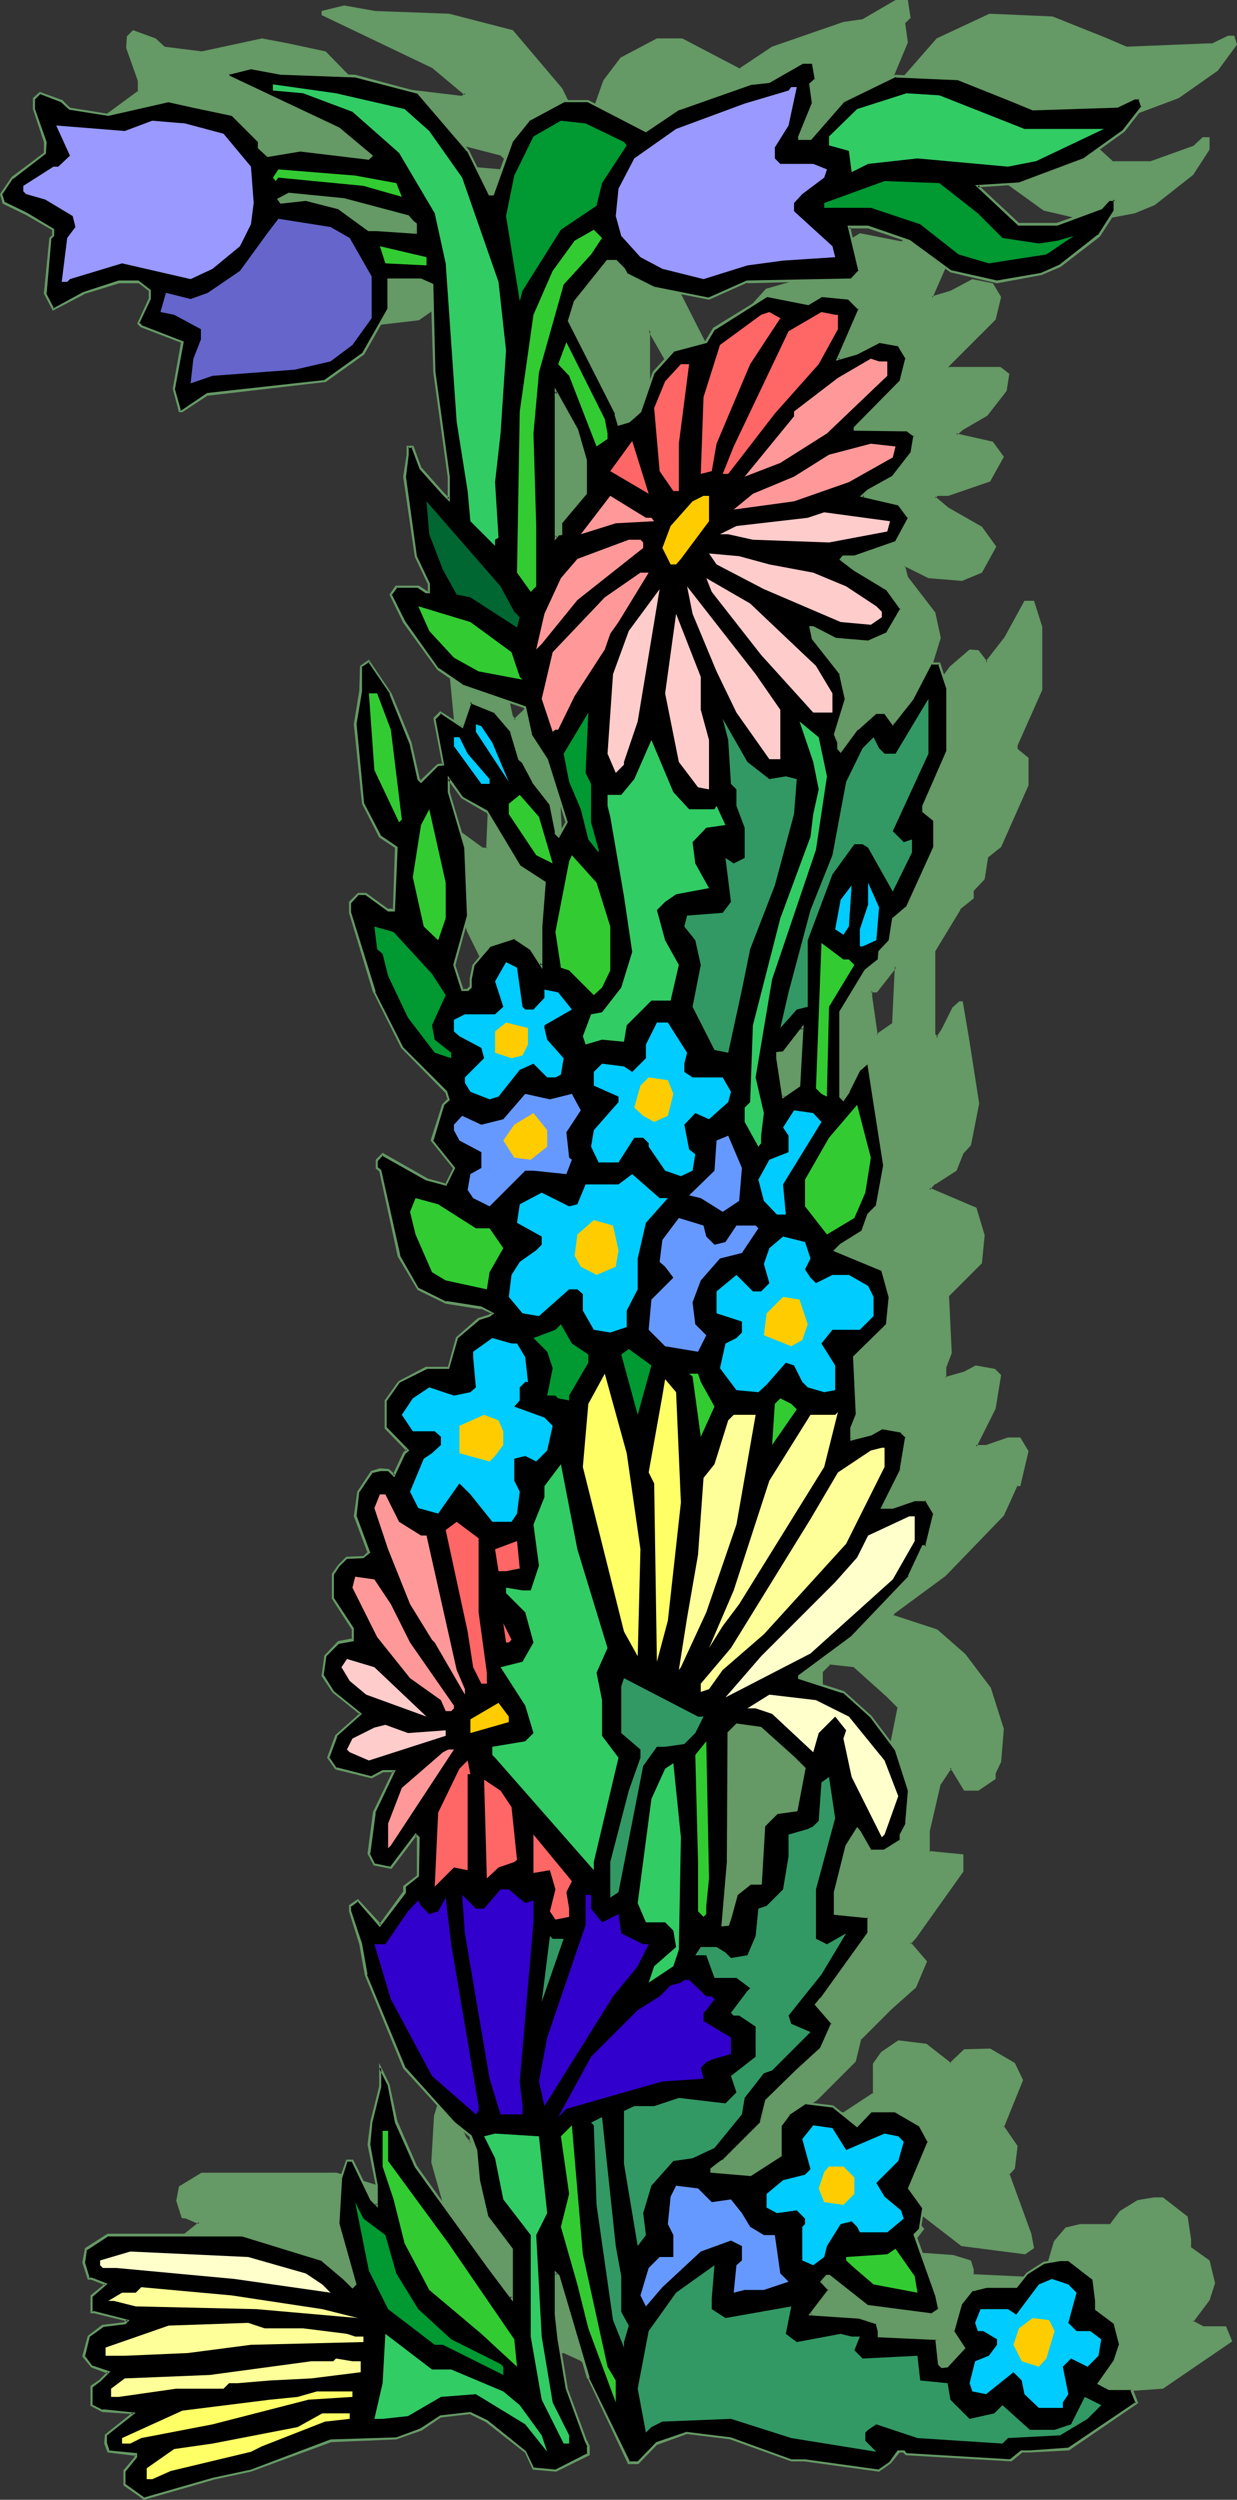 <?xml version="1.0" encoding="UTF-8" standalone="no"?>
<svg
   version="1.0"
   width="77.124mm"
   height="155.839mm"
   id="svg133"
   sodipodi:docname="Flowery I 1.wmf"
   xmlns:inkscape="http://www.inkscape.org/namespaces/inkscape"
   xmlns:sodipodi="http://sodipodi.sourceforge.net/DTD/sodipodi-0.dtd"
   xmlns="http://www.w3.org/2000/svg"
   xmlns:svg="http://www.w3.org/2000/svg">
  <rect width="100%" height="100%" fill="#333333" stroke="none"/>
  <sodipodi:namedview
     id="namedview133"
     pagecolor="#ffffff"
     bordercolor="#000000"
     borderopacity="0.25"
     inkscape:showpageshadow="2"
     inkscape:pageopacity="0.0"
     inkscape:pagecheckerboard="0"
     inkscape:deskcolor="#d1d1d1"
     inkscape:document-units="mm" />
  <defs
     id="defs1">
    <pattern
       id="WMFhbasepattern"
       patternUnits="userSpaceOnUse"
       width="6"
       height="6"
       x="0"
       y="0" />
  </defs>
  <path
     style="fill:#659965;fill-opacity:1;fill-rule:evenodd;stroke:none"
     d="m 160.126,94.046 -2.101,-7.272 -5.009,-9.049 v 34.419 l 0.485,-0.808 h 0.646 v -2.424 l 5.978,-7.11 z m 54.291,-90.006 -1.293,1.293 0.485,4.525 -3.232,7.756 v 0.646 h 2.747 l 7.756,-8.888 12.28,-5.979 14.865,0.646 12.926,5.333 4.524,1.778 20.036,-0.646 3.878,-1.939 h 1.293 l 0.646,1.939 -4.524,5.979 -9.049,6.302 -15.512,5.979 -9.856,0.485 9.856,9.049 h 9.049 l 10.341,-3.717 1.777,-2.101 h 1.454 v 2.747 l -3.878,5.817 -9.049,7.11 -4.524,1.778 -10.341,1.939 -10.987,-2.424 -9.856,-7.11 -9.533,-3.393 h -4.524 l 2.424,10.503 -1.939,1.778 -24.56,0.646 -9.049,3.878 -12.765,-2.424 -6.625,-3.393 -0.646,-1.293 -1.777,-1.939 H 165.297 l -7.917,9.857 -1.293,4.363 11.149,22.138 0.485,2.424 2.585,-0.646 2.747,-2.424 3.232,-9.211 4.363,-5.009 7.917,-2.101 1.777,-3.232 12.28,-7.595 9.856,1.778 3.07,-1.778 6.625,0.485 2.424,2.585 -5.009,11.796 4.363,-1.293 5.332,-2.747 4.524,0.808 1.939,3.232 -1.293,5.171 -10.987,10.827 v 0.646 h 12.28 l 1.777,1.454 -0.485,3.717 -4.524,5.817 -5.817,3.232 -1.454,1.293 8.564,1.939 2.424,3.393 -3.07,5.656 -9.695,3.232 h -2.585 l -0.646,0.646 3.232,2.585 7.594,4.686 3.393,4.363 -3.393,5.979 -4.363,1.939 -7.756,-0.646 -5.332,-2.585 h -0.485 l 0.485,2.585 6.625,8.241 1.293,5.979 -2.585,8.241 0.646,1.939 v 1.454 l 0.646,0.646 3.716,-5.171 4.686,-4.04 h 1.939 l 1.939,2.747 4.524,-5.817 4.524,-8.403 h 1.939 l 1.777,5.817 v 14.866 l -5.655,12.927 v 1.293 l 2.585,1.939 v 6.302 l -6.463,14.382 -3.232,2.585 -0.646,5.009 -2.585,2.747 v 1.939 l -3.232,2.424 -5.817,9.857 v 19.876 l 0.646,0.808 1.293,-1.939 2.424,-5.171 1.454,-1.293 h 0.646 l 1.293,8.403 2.585,15.351 -1.939,9.857 -1.939,1.778 -1.454,4.04 -5.009,3.07 -1.293,1.454 10.987,4.525 1.939,6.302 -0.808,6.625 -7.594,7.595 0.485,13.574 -1.293,3.232 v 2.585 l 4.686,-1.293 2.585,-1.293 4.524,0.808 1.293,1.131 -1.293,7.756 -4.524,9.049 h 2.585 l 5.009,-1.939 h 2.747 l 1.939,3.232 -1.939,7.756 h -0.646 l -3.393,7.11 -13.573,14.22 -12.28,9.049 v 0.646 l 10.503,3.232 6.463,5.817 5.817,7.756 3.07,9.695 -0.485,7.756 -1.293,2.585 v 1.293 l -3.878,2.585 h -3.232 l -2.747,-4.363 -0.646,-0.808 -2.424,3.878 -2.585,10.988 v 5.171 l 7.756,0.646 v 3.878 l -11.149,15.513 -1.131,1.293 3.878,4.525 -2.747,5.817 -5.817,5.171 -7.11,7.11 -1.293,5.171 -8.887,9.049 -2.101,1.293 -0.485,0.646 v 0.646 l 9.049,0.808 7.11,-4.686 v -7.11 l 1.939,-2.585 3.716,-2.585 6.625,0.646 5.655,4.525 3.393,-3.232 h 5.817 l 5.817,3.232 1.939,3.878 -4.686,10.988 3.393,4.525 -0.646,5.171 -1.454,1.293 5.332,14.22 0.646,3.232 -1.939,1.293 -14.865,-1.939 -9.21,-7.11 h -0.485 l -1.454,1.293 1.939,2.101 -4.363,5.656 11.472,0.646 4.04,1.293 0.646,1.939 v 1.293 l 13.573,0.646 0.646,5.817 0.646,0.646 h 1.131 l 4.04,-4.525 -2.585,-3.878 1.939,-6.464 2.585,-3.07 3.232,-0.808 h 7.11 l 2.585,-3.232 3.878,-2.585 3.878,-0.485 h 1.939 l 5.817,4.363 0.646,5.171 v 1.939 l 4.524,3.232 1.293,5.171 -1.293,3.878 -3.878,5.171 2.424,1.293 h 5.332 l 1.293,3.232 -16.158,10.988 -9.21,0.646 h -1.777 l -2.585,2.101 -24.56,-1.454 -0.646,-0.646 h -1.293 l -1.939,2.585 -2.585,1.939 -17.612,-2.424 h -3.232 l -14.058,-5.333 -10.503,-1.293 -7.11,2.585 -4.363,4.525 H 170.306 l -9.533,-20.037 -7.271,-23.915 -0.485,-0.646 v 9.695 l 0.485,5.817 1.939,11.635 4.686,12.281 0.646,1.293 v 1.939 l -7.756,3.878 -5.171,-0.485 -1.939,-4.04 -9.049,-7.11 -3.878,-1.939 -7.11,0.646 -4.524,3.232 -5.817,1.939 -15.512,0.646 -18.905,7.11 -8.887,1.939 -16.32,4.525 -4.363,-3.232 v -3.232 l 2.585,-3.232 v -0.646 l -6.463,-0.646 -0.646,-1.939 v -1.939 l 6.302,-5.171 -7.11,-0.646 -2.585,-1.293 v -4.525 l 2.101,-1.293 1.939,-1.939 -4.04,-1.293 -1.939,-2.585 1.293,-4.525 3.232,-2.585 5.332,-0.646 0.646,-0.646 -7.917,-1.939 h -0.646 v -3.878 l 3.393,-2.585 -3.393,-1.293 H 42.98 l -1.293,-3.878 0.646,-3.232 5.332,-3.232 h 31.67 l 18.743,5.979 5.171,4.363 1.939,1.939 0.646,-0.646 -4.04,-14.22 0.646,-10.988 1.454,-3.878 h 1.293 l 4.524,9.049 1.131,1.293 v -4.525 l -1.939,-9.695 0.808,-5.171 1.939,-8.403 v -4.363 l 1.939,3.717 1.939,9.049 4.524,10.342 16.804,23.269 5.655,7.756 v -11.635 l -5.655,-7.756 -1.939,-8.241 -0.646,-7.272 -1.293,-3.232 -3.878,-3.232 -11.634,-12.766 -9.049,-22.138 -1.293,-7.11 -2.585,-7.756 v -1.293 l 1.939,-1.293 5.171,5.817 5.817,-7.756 v -1.293 l 3.232,-2.585 v -9.049 l -0.646,-0.646 -5.817,7.756 -4.04,-0.646 -1.293,-2.585 1.293,-9.695 4.686,-9.695 h -2.585 l -2.585,1.293 -8.402,-1.939 -1.939,-2.585 1.939,-5.171 5.817,-5.333 -6.625,-5.009 -2.424,-3.878 0.646,-4.525 3.07,-3.232 3.393,-0.646 v -2.585 l -4.686,-7.11 V 356.47 l 1.293,-2.101 2.101,-1.939 h 3.878 l 1.131,-1.293 -3.07,-8.403 0.646,-5.817 3.232,-4.525 1.939,-0.646 h 1.939 l 1.293,1.293 2.585,-5.171 0.646,-0.646 -5.171,-5.171 v -6.464 l 3.07,-4.525 6.625,-3.232 h 5.171 l 1.777,-6.948 5.332,-4.525 2.424,-0.808 0.808,-0.646 -2.747,-1.131 -8.241,-1.454 -6.463,-3.07 -4.686,-7.756 -4.363,-20.199 -0.808,-0.485 v -1.939 l 1.454,-1.293 10.341,5.656 4.524,1.293 1.939,-3.717 -5.171,-6.625 2.585,-8.403 1.293,-1.131 -0.646,-1.939 -10.341,-10.342 -6.625,-13.089 -5.655,-18.745 v -2.585 l 1.939,-1.778 h 1.939 l 5.171,3.717 h 1.293 l 0.646,-14.866 -3.878,-2.424 -3.878,-7.756 -1.939,-18.745 1.293,-7.756 v -5.979 l 1.777,-1.293 5.332,7.918 4.524,11.473 1.939,8.403 0.646,0.808 3.878,-4.04 h 1.293 l -2.101,-10.827 1.454,-1.454 5.009,3.232 2.101,-5.656 5.655,2.424 3.878,4.525 1.939,6.625 0.808,0.485 2.585,4.686 3.878,5.171 1.293,6.464 v 0.646 l 0.485,0.646 1.939,-3.393 -4.524,-14.705 -3.878,-5.979 -1.131,-6.302 -15.027,-5.333 -5.655,-3.878 -7.756,-10.988 -3.232,-6.464 1.293,-1.939 h 5.171 l 1.939,1.293 h 0.485 v -1.778 l -3.07,-6.625 -2.585,-18.745 0.646,-5.171 v -1.939 h 1.293 l 1.939,5.171 5.171,5.979 1.293,1.131 v -5.171 l -3.393,-24.562 -0.485,-20.684 -2.585,-1.293 h -7.756 v 7.11 l -5.817,10.503 -9.049,6.464 -27.792,3.07 -5.817,4.04 h -0.646 l -1.454,-5.171 2.101,-11.15 -9.856,-3.717 -0.646,-0.646 2.747,-5.979 v -1.778 l -2.747,-2.101 h -4.524 l -8.402,2.747 -6.948,3.717 -2.101,-3.717 1.293,-12.927 0.808,-0.646 v -1.454 l -6.625,-3.717 -5.171,-2.585 -0.646,-2.101 2.747,-3.717 7.594,-5.817 v -2.747 l -2.585,-7.756 V 8.564 l 1.454,-1.131 5.009,1.939 2.101,1.778 9.049,1.293 14.058,-3.07 5.978,1.131 9.049,1.939 6.302,6.464 v 1.293 l 2.101,1.939 7.756,-1.293 15.996,1.939 0.808,-0.646 L 101.796,15.674 75.943,3.393 V 2.747 l 5.171,-1.293 7.11,1.293 17.612,0.646 14.865,4.04 11.634,13.412 5.009,10.342 h 0.808 l 4.363,-12.281 4.04,-5.009 8.241,-4.525 h 5.978 l 13.573,7.11 7.594,-5.333 16.966,-5.817 4.363,-0.646 7.756,-4.363 h 2.585 z m -5.171,395.575 -7.917,-7.11 -5.655,-0.646 -1.939,1.939 v 30.379 l -1.293,14.866 h 1.293 l 0.646,-1.939 1.293,-5.171 3.232,-2.585 h 2.424 l 0.808,-13.574 3.07,-3.232 4.524,-0.646 1.939,-9.695 z m -72.388,-222.834 -5.978,-3.393 -3.07,-4.525 v 3.232 l 3.878,12.927 0.646,16.159 -3.232,11.635 1.777,5.979 h 1.454 l 0.646,-0.808 v -1.939 l 0.646,-3.232 3.716,-4.363 5.817,-1.939 3.878,2.585 2.747,3.717 v -8.888 l 0.485,-10.503 -5.817,-3.717 z m 69.803,67.06 3.716,-2.585 0.646,-13.574 -4.363,5.817 h -1.454 v 1.293 z M 118.115,36.358 103.25,32.48 90.162,31.187 l -2.585,1.293 0.646,0.808 5.978,-0.808 7.594,2.101 7.11,5.009 h 1.939 l 9.21,0.808 v -2.101 l -0.646,-0.646 z"
     id="path1" />
  <path
     style="fill:#659965;fill-opacity:1;fill-rule:evenodd;stroke:none"
     d="m 160.45,93.884 -2.262,-7.272 -5.494,-9.857 V 112.791 l 1.131,-1.293 -0.323,0.162 h 0.969 v -2.747 l -0.162,0.162 6.14,-7.272 v -7.918 l -0.646,0.162 v 7.756 l 0.162,-0.162 -5.978,7.11 v 2.585 l 0.162,-0.162 h -0.646 l -0.646,0.646 0.323,0.323 V 77.725 l -0.485,0.162 5.171,9.049 h -0.162 l 2.101,7.11 v 0 z"
     id="path2" />
  <path
     style="fill:#659965;fill-opacity:1;fill-rule:evenodd;stroke:none"
     d="M 214.094,4.201 V 3.878 l -1.293,1.454 0.646,4.686 V 9.857 l -3.232,7.756 v 0.97 h 2.908 l 7.917,-9.049 h -0.162 l 12.442,-5.817 h -0.162 l 14.865,0.646 h -0.162 l 12.926,5.171 4.524,1.939 20.198,-0.646 4.04,-1.939 h -0.162 1.293 l -0.323,-0.162 0.646,1.939 v -0.323 l -4.363,5.979 v -0.162 l -9.049,6.464 v 0 l -15.512,5.817 h 0.162 l -10.503,0.646 10.341,9.534 h 9.21 l 10.503,-3.878 1.939,-2.101 -0.323,0.162 h 1.454 l -0.323,-0.323 v 2.747 -0.162 l -3.878,5.817 0.162,-0.162 -9.049,7.11 v 0 l -4.524,1.939 h 0.162 l -10.503,1.939 h 0.162 L 246.087,49.124 h 0.162 l -9.856,-7.11 -9.695,-3.232 h -5.009 l 2.585,10.665 0.162,-0.162 -1.939,1.778 h 0.162 l -24.56,0.646 -9.049,3.878 h 0.162 l -12.926,-2.585 v 0 l -6.463,-3.232 0.162,0.162 -0.646,-1.293 -2.101,-2.101 h -2.101 l -7.917,9.857 -1.454,4.686 11.149,21.976 v 0 l 0.646,2.747 2.908,-0.646 2.747,-2.585 3.232,-9.372 v 0.162 l 4.363,-5.009 v 0.162 l 7.917,-2.262 1.939,-3.232 -0.162,0.162 12.28,-7.756 h -0.162 l 9.856,1.939 3.232,-1.939 h -0.162 l 6.463,0.646 h -0.162 l 2.585,2.585 v -0.323 l -5.332,12.119 5.009,-1.454 5.171,-2.747 -0.162,0.162 4.686,0.808 -0.323,-0.162 1.939,3.232 v -0.323 l -1.293,5.171 v -0.162 l -10.987,11.15 v 0.808 l 12.603,0.162 -0.162,-0.162 1.777,1.454 v -0.323 l -0.646,3.878 v -0.162 l -4.524,5.817 h 0.162 l -5.817,3.232 -1.777,1.616 8.887,2.101 -0.162,-0.162 2.585,3.393 v -0.323 l -3.07,5.656 0.162,-0.162 -9.856,3.393 h 0.162 -2.747 l -0.969,0.97 3.555,2.585 v 0.162 l 7.756,4.525 h -0.162 l 3.232,4.363 v -0.162 l -3.232,5.817 h 0.162 l -4.524,1.778 h 0.162 l -7.756,-0.646 h 0.162 l -5.332,-2.585 h -0.969 l 0.646,2.909 6.463,8.403 v -0.162 l 1.293,5.979 v -0.162 l -2.585,8.403 0.646,2.101 v -0.162 1.454 l 0.969,1.131 4.04,-5.494 h -0.162 l 4.686,-4.04 -0.162,0.162 h 1.939 l -0.323,-0.162 2.262,2.909 4.686,-5.979 v 0 l 4.524,-8.564 -0.162,0.162 h 1.939 l -0.323,-0.162 1.939,5.817 v 0 14.866 -0.162 l -5.817,13.089 v 1.454 l 2.747,1.939 -0.162,-0.162 v 6.302 -0.162 l -6.463,14.382 0.162,-0.162 -3.393,2.747 -0.646,5.171 v -0.162 l -2.585,2.747 v 2.101 l 0.162,-0.323 -3.232,2.585 -5.978,9.857 v 20.199 l 0.969,0.97 1.454,-2.101 v 0 l 2.424,-5.333 v 0.162 l 1.454,-1.293 h -0.162 0.646 l -0.323,-0.162 1.293,8.403 2.585,15.513 v -0.162 l -1.939,9.695 0.162,-0.162 -1.939,1.939 -1.454,4.201 v -0.162 l -5.009,3.07 -1.616,1.616 11.311,4.686 -0.162,-0.162 1.939,6.464 v -0.162 l -0.646,6.464 v -0.162 l -7.756,7.756 0.646,13.735 v -0.162 l -1.293,3.393 v 2.909 l 4.847,-1.293 2.747,-1.454 -0.162,0.162 4.363,0.646 h -0.162 l 1.293,1.131 v -0.162 l -1.293,7.756 v 0 l -4.686,9.372 h 3.07 l 5.171,-1.939 h -0.162 2.747 l -0.162,-0.162 1.777,3.232 v -0.323 l -1.939,7.918 0.323,-0.162 h -0.808 l -3.393,7.272 v -0.162 l -13.573,14.22 v 0 l -12.28,9.049 v 0.97 l 10.503,3.393 h -0.162 l 6.625,5.817 -0.162,-0.162 5.978,7.756 h -0.162 l 3.232,9.534 v 0 l -0.646,7.595 v 0 l -1.293,2.747 v 1.293 l 0.162,-0.162 -3.878,2.424 h 0.162 -3.232 l 0.162,0.162 -2.747,-4.363 v 0 l -0.808,-1.131 -2.747,4.201 -2.585,11.15 v 5.333 l 8.079,0.808 -0.323,-0.323 v 3.878 l 0.162,-0.162 -11.149,15.513 v 0 l -1.454,1.454 4.04,4.686 v -0.323 l -2.585,5.979 v -0.162 l -5.817,5.171 -7.11,7.11 0.485,0.162 v 0.162 l 7.11,-7.11 5.817,-5.171 2.585,-6.14 -3.878,-4.525 v 0.485 l 1.293,-1.454 v 0 l 11.149,-15.674 v -4.04 l -8.079,-0.808 0.162,0.323 v -5.171 0.162 l 2.585,-11.15 v 0.162 l 2.585,-3.878 h -0.485 l 0.646,0.808 v 0 l 2.747,4.525 h 3.393 l 4.04,-2.747 v -1.454 0.162 l 1.293,-2.747 0.646,-7.756 -3.07,-9.695 -5.978,-7.918 -6.625,-5.817 -10.341,-3.393 0.162,0.323 v -0.646 l -0.162,0.162 12.28,-9.049 13.734,-14.22 3.232,-7.11 -0.162,0.162 h 0.808 l 1.939,-8.241 -1.939,-3.232 h -2.908 l -5.171,1.778 h 0.162 -2.585 l 0.162,0.485 4.524,-9.049 1.293,-7.918 -1.454,-1.454 -4.524,-0.808 -2.747,1.454 v 0 l -4.524,1.293 0.323,0.162 v -2.585 0.162 l 1.293,-3.393 -0.646,-13.574 v 0.162 l 7.756,-7.756 0.646,-6.625 -1.939,-6.464 -10.987,-4.686 v 0.485 l 1.293,-1.454 v 0.162 l 5.009,-3.232 1.616,-4.04 -0.162,0.162 1.939,-2.101 1.939,-9.857 -2.424,-15.513 -1.454,-8.564 h -0.808 l -1.616,1.454 -2.585,5.171 v 0 l -1.293,1.939 0.485,-0.162 -0.646,-0.646 v 0.162 -19.876 0.162 l 5.978,-9.857 h -0.162 l 3.232,-2.585 v -1.939 0.162 l 2.585,-2.747 0.808,-5.171 -0.162,0.162 3.232,-2.585 6.463,-14.543 v -6.464 l -2.585,-2.101 v 0.323 -1.293 0.162 l 5.817,-13.089 v -14.866 l -1.939,-6.14 h -2.262 l -4.686,8.564 v 0 l -4.524,5.817 h 0.485 l -2.101,-2.747 -2.101,-0.162 -4.686,4.04 -3.878,5.333 h 0.485 l -0.646,-0.646 0.162,0.162 v -1.454 l -0.808,-1.939 v 0.162 l 2.585,-8.403 -1.293,-5.979 -6.463,-8.403 v 0 l -0.646,-2.585 -0.162,0.323 h 0.485 v 0 l 5.171,2.585 7.917,0.646 4.686,-1.939 3.393,-6.14 -3.393,-4.686 -7.917,-4.525 v 0 l -3.07,-2.585 v 0.485 l 0.646,-0.808 -0.162,0.162 h 2.585 l 9.856,-3.393 3.232,-5.817 -2.585,-3.555 -8.564,-1.939 v 0.485 l 1.454,-1.293 v 0 l 5.817,-3.393 4.524,-5.817 0.646,-4.04 -2.101,-1.616 h -12.28 l 0.162,0.323 v -0.646 0.162 l 10.987,-10.988 1.293,-5.333 -1.939,-3.232 -4.847,-0.97 -5.171,2.747 v 0 l -4.363,1.293 0.162,0.323 5.171,-11.796 -2.747,-2.747 -6.625,-0.646 -3.232,1.939 h 0.162 l -9.856,-1.939 -12.442,7.756 -1.939,3.232 0.162,-0.162 -7.917,2.262 -4.524,5.009 -3.232,9.211 v 0 l -2.585,2.424 v 0 l -2.424,0.485 0.323,0.323 -0.646,-2.585 -11.149,-21.976 0.162,0.162 1.293,-4.525 -0.162,0.162 7.917,-9.857 -0.162,0.162 h 1.939 -0.323 l 1.939,1.939 v -0.162 l 0.646,1.454 6.625,3.393 13.088,2.424 9.049,-3.878 h -0.162 l 24.722,-0.646 2.101,-2.101 -2.585,-10.503 -0.162,0.323 h 4.524 -0.162 l 9.695,3.232 h -0.162 l 9.856,7.11 11.149,2.585 10.341,-1.939 4.686,-1.939 9.049,-7.11 3.878,-5.979 v -2.909 h -1.616 l -2.101,1.939 h 0.162 l -10.341,3.717 h 0.162 -9.049 l 0.162,0.162 -9.856,-9.049 -0.162,0.485 9.856,-0.646 15.512,-5.817 9.21,-6.464 4.524,-6.14 -0.646,-2.101 h -1.454 l -4.04,1.939 0.162,-0.162 -20.036,0.808 v 0 L 260.953,9.049 248.026,3.878 233.161,3.232 220.719,9.049 212.802,18.098 h 0.323 -2.747 l 0.323,0.162 v -0.646 0.162 l 3.232,-7.756 -0.646,-4.686 V 5.494 l 1.293,-1.293 z"
     id="path3" />
  <path
     style="fill:#659965;fill-opacity:1;fill-rule:evenodd;stroke:none"
     d="m 202.461,480.249 -1.293,5.333 v -0.162 l -9.049,9.049 h 0.162 l -2.101,1.293 -0.646,0.646 v 0.97 l 9.372,0.808 7.271,-4.686 0.162,-7.272 -0.162,0.162 1.939,-2.585 v 0.162 l 3.716,-2.747 -0.162,0.162 6.463,0.646 v 0 l 5.978,4.525 3.393,-3.393 -0.162,0.162 h 5.817 l -0.162,-0.162 5.817,3.393 -0.162,-0.162 1.939,3.717 v -0.162 l -4.524,11.311 3.232,4.525 v -0.162 l -0.646,5.171 v -0.162 l -1.454,1.454 5.332,14.382 v 0 l 0.646,3.07 0.162,-0.162 -1.939,1.293 0.162,-0.162 -14.865,-1.778 h 0.162 l -9.21,-7.11 h -0.808 l -1.616,1.454 2.101,2.262 v -0.323 l -4.847,5.979 12.119,0.808 v 0 l 3.878,1.293 -0.162,-0.162 0.646,1.778 v 0 1.616 l 13.896,0.646 -0.323,-0.323 0.646,5.979 0.808,0.808 h 1.454 l 4.201,-4.686 -2.747,-4.201 v 0.162 l 1.939,-6.464 v 0.162 l 2.585,-3.07 h -0.162 l 3.232,-0.646 v 0 l 7.271,-0.162 2.585,-3.232 v 0 l 3.878,-2.424 h -0.162 l 3.878,-0.646 v 0 h 1.939 -0.162 l 5.817,4.363 -0.162,-0.162 0.646,5.171 v 0 l 0.162,2.101 4.524,3.393 -0.162,-0.162 1.293,5.171 v -0.162 l -1.293,3.878 v -0.162 l -3.878,5.494 2.747,1.454 h 5.332 l -0.323,-0.162 1.293,3.232 0.162,-0.323 -16.158,10.988 h 0.162 l -9.21,0.485 h -1.939 l -2.585,2.101 h 0.162 l -24.56,-1.454 0.162,0.162 -0.646,-0.808 h -1.616 l -2.101,2.747 h 0.162 l -2.585,1.939 h 0.162 l -17.612,-2.585 h -3.232 0.162 l -14.219,-5.171 -10.503,-1.293 -7.271,2.585 -4.363,4.525 h 0.162 -2.101 l 0.162,0.162 -9.533,-20.199 v 0.162 l -7.11,-23.915 -1.131,-1.454 v 10.503 l 0.646,5.817 1.939,11.796 4.524,12.281 v 0 l 0.646,1.293 v -0.162 1.939 l 0.162,-0.162 -7.756,3.878 h 0.162 l -5.171,-0.646 0.162,0.162 -1.939,-4.04 -9.049,-7.11 -4.04,-1.939 -7.11,0.646 -4.686,3.07 v 0 l -5.817,2.101 h 0.162 l -15.673,0.646 -18.743,7.11 v 0 l -9.049,1.778 v 0 l -16.158,4.686 h 0.162 l -4.524,-3.232 0.162,0.162 v -3.232 0.162 l 2.585,-3.393 v -0.808 l -6.625,-0.808 0.162,0.162 -0.646,-1.939 v 0.162 -1.939 0.162 l 6.786,-5.494 -7.594,-0.646 v 0 l -2.585,-1.293 0.162,0.162 v -4.525 l -0.162,0.162 2.101,-1.293 2.262,-2.262 -4.363,-1.454 0.162,0.162 -1.939,-2.585 v 0.323 l 1.293,-4.525 h -0.162 l 3.232,-2.585 v 0.162 l 5.171,-0.646 1.131,-0.97 -8.241,-2.262 h -0.808 l 0.323,0.323 v -3.878 l -0.162,0.323 3.716,-2.909 -3.878,-1.616 H 42.98 l 0.323,0.323 -1.293,-3.878 v 0.162 l 0.646,-3.393 -0.162,0.323 5.332,-3.232 h -0.162 31.67 -0.162 l 18.743,5.817 v 0 l 5.171,4.363 2.101,2.101 0.969,-0.808 -4.04,-14.543 v 0.162 l 0.646,-10.988 v 0.162 l 1.293,-3.878 -0.162,0.162 h 1.293 l -0.162,-0.162 4.363,9.049 1.777,1.778 v -5.171 l -1.939,-9.695 v 0 l 0.646,-5.009 v 0 l 2.101,-8.564 v -4.363 h -0.646 l 1.939,3.878 v -0.162 l 1.939,9.211 4.686,10.342 16.643,23.269 6.302,8.403 v -12.443 l -5.817,-7.918 v 0 l -1.939,-8.241 v 0 l -0.485,-7.11 -1.454,-3.393 -3.878,-3.232 v 0 l -11.634,-12.927 v 0.162 l -9.049,-21.976 v 0 l -1.293,-7.11 v 0 l -2.424,-7.918 v 0.162 -1.293 l -0.162,0.323 1.939,-1.293 -0.323,-0.162 5.332,6.14 5.978,-8.08 v -1.454 0.162 l 3.232,-2.585 v -9.372 l -0.808,-0.808 -6.14,7.918 0.323,-0.162 -3.878,-0.646 0.162,0.162 -1.293,-2.585 v 0.162 l 1.293,-9.695 v 0.162 l 4.686,-10.18 h -3.07 l -2.585,1.454 h 0.162 l 2.585,-0.97 v 0 h 2.585 l -0.323,-0.323 -4.524,9.857 -1.293,9.695 1.454,2.747 4.04,0.808 5.978,-7.918 -0.323,0.162 0.646,0.485 -0.162,-0.162 v 9.049 l 0.162,-0.162 -3.393,2.585 v 1.454 0 l -5.817,7.595 h 0.485 l -5.332,-5.979 -2.101,1.616 -0.162,1.293 2.585,7.918 v -0.162 l 1.293,7.272 9.049,21.976 11.795,13.089 v 0 l 3.878,3.07 h -0.162 l 1.293,3.232 v 0 l 0.646,7.11 v 0 l 1.939,8.241 5.655,7.918 v -0.162 11.635 h 0.485 l -5.655,-7.918 -16.804,-23.269 v 0.162 l -4.524,-10.342 v 0 l -1.777,-9.049 -2.585,-4.848 v 5.494 -0.162 l -1.939,8.564 v 0 l -0.646,5.171 1.939,9.695 v 0 4.525 l 0.323,-0.162 -1.131,-1.293 v 0 l -4.524,-9.211 h -1.777 l -1.293,4.201 -0.646,10.988 4.04,14.382 v -0.323 l -0.646,0.646 h 0.323 l -1.939,-1.939 -5.171,-4.525 -18.905,-5.817 H 47.505 l -5.332,3.232 -0.646,3.393 1.293,4.04 0.808,0.162 -0.162,-0.162 3.393,1.454 v -0.485 l -3.393,2.747 v 4.04 h 0.808 v 0 l 7.756,2.101 v -0.485 l -0.808,0.646 h 0.162 l -5.171,0.646 -3.393,2.585 -1.293,4.686 1.939,2.909 4.04,1.131 -0.162,-0.485 -1.939,2.101 h 0.162 l -2.101,1.293 v 4.848 l 2.747,1.454 7.11,0.646 -0.162,-0.485 -6.463,5.171 v 2.101 l 0.646,2.101 6.625,0.808 -0.162,-0.323 v 0.646 -0.162 l -2.585,3.393 v 3.393 l 4.686,3.393 16.32,-4.525 v 0 l 9.049,-1.939 v 0 l 18.743,-7.11 v 0 l 15.512,-0.646 5.817,-2.101 4.686,-3.07 h -0.162 l 7.11,-0.646 h -0.162 l 3.878,1.778 v 0 l 9.049,7.11 h -0.162 l 2.101,4.04 5.332,0.646 7.917,-4.04 v -2.101 l -0.646,-1.454 0.162,0.162 -4.686,-12.281 v 0 l -1.939,-11.635 -0.646,-5.817 v 0 -9.695 l -0.323,0.162 0.485,0.646 v 0 l 7.11,23.915 v 0 l 9.695,20.199 h 2.262 l 4.524,-4.686 v 0.162 l 7.11,-2.585 h -0.162 l 10.341,1.293 v 0 l 14.219,5.171 h 3.232 v 0 l 17.612,2.585 2.747,-1.939 1.939,-2.747 -0.162,0.162 h 1.293 l -0.162,-0.162 0.646,0.808 24.722,1.293 2.747,-2.101 -0.162,0.162 h 1.777 l 9.372,-0.646 16.32,-11.15 -1.454,-3.555 h -5.494 0.162 l -2.424,-1.293 v 0.323 l 3.878,-5.171 1.293,-4.04 -1.293,-5.333 -4.524,-3.232 0.162,0.162 v -1.939 0 l -0.808,-5.333 -5.817,-4.525 h -2.101 v 0 l -3.878,0.646 -4.201,2.585 -2.424,3.232 0.162,-0.162 h -7.11 l -3.393,0.808 -2.747,3.232 -1.939,6.625 2.747,4.04 v -0.323 l -4.04,4.525 0.162,-0.162 h -1.131 l 0.162,0.162 -0.646,-0.646 v 0.162 l -0.646,-5.979 -13.734,-0.646 0.162,0.162 v -1.293 l -0.646,-2.101 -4.201,-1.293 -11.472,-0.808 0.162,0.485 4.524,-5.817 -1.939,-2.262 v 0.323 l 1.293,-1.293 -0.162,0.162 h 0.485 -0.162 l 9.21,7.11 15.027,1.939 2.101,-1.454 -0.646,-3.393 v 0 l -5.171,-14.22 v 0.323 l 1.293,-1.454 0.646,-5.332 -3.232,-4.686 v 0.323 l 4.524,-11.15 -1.939,-4.04 -5.817,-3.393 -6.14,0.162 -3.393,3.232 h 0.323 l -5.817,-4.525 -6.625,-0.808 -4.04,2.747 -1.939,2.747 v 7.11 l 0.162,-0.323 -7.11,4.686 h 0.162 l -9.049,-0.808 0.162,0.323 v -0.646 0.162 l 0.646,-0.485 h -0.162 l 2.101,-1.454 9.049,-9.049 1.293,-5.333 z"
     id="path4" />
  <path
     style="fill:#659965;fill-opacity:1;fill-rule:evenodd;stroke:none"
     d="m 109.713,403.978 -8.402,-2.101 0.162,0.162 -1.939,-2.585 v 0.323 l 1.939,-5.171 v 0 l 5.978,-5.494 -6.786,-5.171 0.162,0.162 -2.585,-4.04 v 0.162 l 0.646,-4.525 v 0.162 l 3.07,-3.232 v 0.162 l 3.555,-0.646 v -3.07 l -4.686,-7.11 v 0.162 -5.656 0 l 1.293,-1.939 h -0.162 l 2.101,-1.939 -0.162,0.162 h 4.04 l 1.293,-1.454 -3.07,-8.564 v 0.162 l 0.646,-5.817 h -0.162 l 3.232,-4.525 -0.162,0.162 1.939,-0.646 v 0 h 1.939 l -0.162,-0.162 1.454,1.454 2.747,-5.332 v 0 l 0.808,-0.808 -5.332,-5.333 0.162,0.162 v -6.464 0.162 l 3.07,-4.525 -0.162,0.162 6.463,-3.393 v 0 h 5.332 l 1.939,-7.11 v 0.162 l 5.171,-4.525 h -0.162 l 2.424,-0.646 1.131,-0.97 -2.908,-1.454 -8.402,-1.293 h 0.162 l -6.463,-3.232 v 0.162 l -4.524,-7.756 v 0 l -4.524,-20.199 -0.808,-0.646 0.162,0.323 v -1.939 l -0.162,0.162 1.454,-1.293 h -0.323 l 10.341,5.817 4.847,1.293 2.101,-4.201 -5.332,-6.625 v 0.323 l 2.585,-8.403 v 0.162 l 1.454,-1.454 -0.808,-2.101 -10.341,-10.342 v 0 l -6.463,-12.927 v 0 l -5.655,-18.906 v 0.162 -2.585 l -0.162,0.323 1.939,-1.939 h -0.162 1.939 -0.162 l 5.171,3.878 h 1.616 l 0.646,-15.351 -3.878,-2.585 v 0.162 l -3.878,-7.756 0.162,0.162 -1.939,-18.906 v 0.162 l 1.131,-7.756 v -5.979 0.323 l 1.777,-1.293 -0.323,-0.162 5.171,7.918 v 0 l 4.686,11.473 h -0.162 l 1.939,8.403 0.969,0.97 4.04,-4.201 -0.162,0.162 h 1.616 l -2.101,-11.311 -0.162,0.323 1.454,-1.454 -0.323,0.162 5.332,3.393 2.262,-6.14 -0.485,0.162 5.817,2.585 -0.162,-0.162 3.878,4.525 h -0.162 l 1.939,6.625 0.969,0.646 -0.162,-0.162 2.585,4.525 v 0.162 l 3.878,5.171 v -0.162 l 1.293,6.464 v 0 0.808 l 0.969,0.808 2.101,-3.555 -4.686,-15.028 -3.716,-5.979 v 0.162 l -1.293,-6.625 -15.027,-5.333 v 0.162 l -5.655,-3.878 h 0.162 l -7.917,-10.988 v 0.162 l -3.232,-6.625 v 0.323 l 1.293,-1.939 -0.162,0.162 h 5.171 -0.162 l 1.939,1.293 h 0.969 v -2.262 l -3.232,-6.464 h 0.162 l -2.747,-18.745 v 0 l 0.808,-5.171 v -1.939 l -0.323,0.323 h 1.293 l -0.323,-0.162 1.939,5.171 5.332,5.979 1.616,1.616 v -5.817 l -3.232,-24.562 v 0 l -0.646,-20.845 -2.747,-1.293 h -8.079 v 7.272 0 l -5.655,10.342 v -0.162 l -9.049,6.464 v 0 l -27.63,3.232 -5.978,3.878 h 0.162 -0.646 l 0.323,0.162 -1.454,-5.171 v 0.162 l 2.101,-11.311 -10.018,-3.878 v 0 l -0.646,-0.646 0.162,0.323 2.747,-5.817 -0.162,-2.101 -2.747,-2.101 h -4.686 l -8.402,2.585 -7.11,3.878 0.323,0.162 -1.939,-3.878 v 0.162 l 1.293,-12.927 -0.162,0.162 0.808,-0.808 v -1.616 l -6.625,-3.878 v 0 l -5.171,-2.585 0.162,0.162 -0.646,-1.939 -0.162,0.162 2.747,-3.717 v 0 L 32.962,21.653 V 18.906 L 30.377,11.15 v 0 -2.585 l -0.162,0.323 1.454,-1.293 h -0.323 l 5.171,1.939 h -0.162 l 2.101,1.939 9.21,1.293 14.219,-3.232 h -0.162 l 5.978,1.293 8.887,1.939 -0.162,-0.162 6.463,6.464 v -0.162 1.454 l 2.101,2.101 7.917,-1.293 v 0 l 16.158,1.939 0.969,-0.97 -8.079,-6.625 L 76.104,3.232 76.266,3.393 V 2.747 l -0.162,0.323 5.171,-1.293 h -0.162 l 7.11,1.293 v 0 l 17.612,0.646 v 0 l 14.704,3.878 v 0 l 11.634,13.574 v -0.162 l 5.009,10.503 h 1.131 l 4.524,-12.443 h -0.162 l 4.04,-5.171 -0.162,0.162 8.402,-4.525 h -0.162 5.978 -0.162 l 13.734,7.11 7.756,-5.171 v 0 l 16.804,-5.817 v 0 l 4.524,-0.646 7.756,-4.525 -0.162,0.162 V 0 l -7.756,4.525 v 0 l -4.524,0.646 -16.804,5.817 -7.756,5.171 h 0.162 L 160.773,9.049 h -5.978 l -8.564,4.525 -4.04,5.333 -4.363,12.281 0.323,-0.162 h -0.808 0.162 l -5.009,-10.18 L 120.862,7.11 105.835,3.232 88.223,2.585 h 0.162 L 81.113,1.293 75.781,2.585 V 3.555 L 101.796,15.998 l -0.162,-0.162 7.917,6.625 v -0.485 l -0.808,0.646 h 0.323 l -16.158,-1.939 -7.756,1.293 h 0.162 L 83.214,20.037 83.376,20.199 V 18.906 L 76.751,12.119 67.702,10.18 61.724,9.049 47.505,12.119 h 0.162 l -9.049,-1.131 h 0.162 l -2.101,-1.939 -5.332,-1.939 -1.454,1.454 -0.162,2.747 2.747,7.756 v -0.162 2.747 l 0.162,-0.323 -7.917,5.817 -2.747,4.04 0.808,2.262 5.332,2.585 h -0.162 l 6.625,3.717 -0.162,-0.162 v 1.454 l 0.162,-0.162 -0.808,0.646 -1.293,13.089 2.101,4.04 7.271,-3.878 v 0.162 l 8.402,-2.747 h -0.162 4.524 -0.162 l 2.747,1.939 -0.162,-0.162 v 1.778 h 0.162 l -2.908,5.979 0.808,0.808 9.856,3.878 -0.162,-0.323 -1.939,11.15 1.454,5.333 h 0.808 l 5.978,-3.878 h -0.162 l 27.792,-3.232 9.21,-6.464 5.978,-10.503 v -7.272 l -0.323,0.323 h 7.756 -0.162 l 2.585,1.131 -0.162,-0.162 0.646,20.684 v 0 l 3.232,24.562 v 0 5.171 l 0.485,-0.162 -1.293,-1.293 -5.171,-5.817 v 0.162 l -1.939,-5.333 h -1.616 l -0.162,2.101 v 0 l -0.646,5.171 2.585,18.906 3.232,6.464 v 0 1.778 l 0.162,-0.162 h -0.485 v 0 l -1.939,-1.293 h -5.332 l -1.454,2.101 3.232,6.625 v 0 l 7.917,10.988 5.817,3.878 14.865,5.332 -0.162,-0.162 1.293,6.464 3.878,5.979 -0.162,-0.162 4.686,14.866 v -0.323 l -1.939,3.393 0.485,-0.162 -0.646,-0.485 v 0.162 -0.808 l -1.293,-6.464 -3.878,-5.171 v 0 l -2.585,-4.686 -0.808,-0.485 h 0.162 l -2.101,-6.464 -3.878,-4.686 -5.978,-2.585 -2.101,5.979 0.323,-0.162 -5.171,-3.393 -1.616,1.616 1.939,10.988 0.323,-0.162 H 125.225 l -4.201,4.04 h 0.485 l -0.646,-0.808 v 0.162 l -1.777,-8.403 -0.162,-0.162 -4.524,-11.473 -5.332,-8.08 -2.262,1.616 v 5.979 0 l -1.131,7.756 1.777,18.745 4.04,7.918 3.878,2.424 -0.162,-0.162 -0.646,14.866 0.323,-0.162 h -1.293 0.162 l -5.332,-3.878 h -2.101 l -1.939,2.101 -0.162,2.585 5.817,18.906 v 0 l 6.463,13.089 10.503,10.342 -0.162,-0.162 0.646,1.939 0.162,-0.323 -1.454,1.293 -2.585,8.726 5.332,6.464 -0.162,-0.162 -1.777,3.878 0.162,-0.162 -4.524,-1.293 v 0 l -10.503,-5.817 -1.454,1.454 v 2.101 l 0.808,0.646 h -0.162 l 4.524,20.037 4.686,7.918 6.625,3.232 8.241,1.293 v 0 l 2.585,1.293 -0.162,-0.485 -0.646,0.646 v 0 l -2.424,0.646 -5.332,4.686 -1.939,6.948 0.323,-0.162 h -5.332 l -6.625,3.393 -3.232,4.525 0.162,6.787 5.171,5.171 v -0.323 l -0.808,0.646 -2.585,5.171 h 0.485 l -1.293,-1.293 h -2.101 l -2.101,0.646 -3.393,4.686 -0.485,5.979 3.07,8.403 v -0.323 l -1.131,1.293 h 0.162 -4.04 l -2.101,1.939 -1.293,2.101 v 5.817 l 4.686,7.272 -0.162,-0.162 v 2.585 l 0.323,-0.162 -3.393,0.646 -3.393,3.232 -0.646,4.686 2.585,4.201 6.625,5.009 v -0.485 l -5.978,5.333 -1.939,5.494 2.101,2.585 8.564,2.101 2.585,-1.454 z"
     id="path5" />
  <path
     style="fill:#659965;fill-opacity:1;fill-rule:evenodd;stroke:none"
     d="m 211.024,0.646 h 2.585 l -0.162,-0.323 0.646,3.878 h 0.485 L 213.933,0 h -2.908 z"
     id="path6" />
  <path
     style="fill:#659965;fill-opacity:1;fill-rule:evenodd;stroke:none"
     d="m 209.409,399.453 -7.917,-7.11 -5.978,-0.646 -2.101,1.939 v 30.541 0 l -1.293,15.19 h 1.777 l 0.646,-2.101 1.293,-5.171 h -0.162 l 3.393,-2.585 h -0.162 2.747 l 0.646,-13.735 v 0.162 l 3.07,-3.232 -0.162,0.162 4.847,-0.646 1.939,-10.019 -2.585,-2.747 -0.485,0.323 2.585,2.585 v -0.162 l -1.939,9.695 0.162,-0.162 -4.686,0.646 -3.232,3.232 -0.646,13.735 0.162,-0.323 h -2.585 l -3.393,2.747 -1.293,5.333 -0.646,1.939 0.323,-0.162 h -1.293 l 0.162,0.162 1.293,-14.705 v -0.162 -30.379 0.162 l 1.939,-1.939 -0.323,0.162 5.817,0.646 h -0.162 l 7.756,6.948 z"
     id="path7" />
  <path
     style="fill:#659965;fill-opacity:1;fill-rule:evenodd;stroke:none"
     d="m 137.02,176.619 -5.978,-3.393 h 0.162 l -3.716,-5.171 v 4.04 l 3.878,13.089 v -0.162 l 0.646,16.159 v 0 l -3.232,11.635 1.939,6.14 h 1.777 l 0.808,-0.808 v -2.101 0.162 l 0.485,-3.393 v 0.162 l 3.716,-4.363 h -0.162 l 5.978,-1.939 h -0.323 l 3.878,2.585 v -0.162 l 3.07,4.525 v -9.695 l 0.646,-10.665 -5.978,-3.878 v 0.162 l -7.594,-12.927 -0.485,0.323 7.756,12.927 5.817,3.878 v -0.323 l -0.646,10.503 v 8.888 l 0.485,-0.162 -2.747,-3.878 -4.04,-2.585 -5.978,1.939 -3.878,4.525 -0.646,3.393 v 1.939 l 0.162,-0.162 -0.646,0.808 0.162,-0.162 h -1.454 l 0.323,0.162 -1.939,-5.817 v 0 l 3.393,-11.473 -0.808,-16.321 -3.878,-12.927 v 0 -3.232 l -0.485,0.162 3.232,4.686 5.978,3.232 h -0.162 z"
     id="path8" />
  <path
     style="fill:#659965;fill-opacity:1;fill-rule:evenodd;stroke:none"
     d="m 206.5,244.326 4.201,-2.909 0.646,-14.543 -5.009,6.464 h 0.323 -1.616 l -0.162,1.454 v 0.162 l 1.616,9.372 0.323,-0.485 -1.293,-9.049 v 0 -1.293 l -0.323,0.323 h 1.454 l 4.686,-5.979 -0.485,-0.162 -0.646,13.574 v -0.162 l -3.716,2.585 0.323,0.162 z"
     id="path9" />
  <path
     style="fill:#659965;fill-opacity:1;fill-rule:evenodd;stroke:none"
     d="m 118.277,36.196 -15.027,-4.04 v 0 l -13.088,-1.131 -2.908,1.454 0.969,0.97 5.978,-0.646 h -0.162 l 7.756,1.939 h -0.162 l 7.271,5.171 h 1.939 v 0 l 9.533,0.808 -0.162,-2.585 -0.646,-0.646 -1.293,-1.293 -0.323,0.485 1.293,1.131 0.646,0.646 -0.162,-0.162 v 2.101 l 0.323,-0.323 -9.21,-0.808 v 0 h -1.939 l 0.162,0.162 -7.11,-5.171 -7.756,-2.101 -5.978,0.808 0.323,0.162 -0.646,-0.808 -0.162,0.485 2.585,-1.293 h -0.162 l 13.088,1.293 h -0.162 l 15.027,3.878 h -0.162 z"
     id="path10" />
  <path
     style="fill:#000000;fill-opacity:1;fill-rule:evenodd;stroke:none"
     d="m 137.99,108.589 -1.939,-7.272 -5.171,-9.049 v 34.419 l 0.646,-0.808 h 0.646 v -2.585 l 5.817,-6.948 z m 54.291,-90.006 -1.293,1.293 0.646,4.525 -3.232,7.756 v 0.646 h 2.585 l 7.756,-9.049 12.28,-5.817 14.865,0.646 12.926,5.171 4.524,1.939 20.036,-0.646 3.878,-1.778 h 1.293 l 0.646,1.778 -4.524,5.817 -9.049,6.464 -15.512,5.817 -9.695,0.646 9.695,9.049 h 9.049 l 10.341,-3.878 1.939,-1.939 h 1.293 v 2.747 l -3.878,5.817 -9.049,6.948 -4.524,1.939 -10.341,1.939 -10.987,-2.585 -9.695,-7.11 -9.695,-3.232 h -4.524 l 2.585,10.342 -1.939,1.939 -24.56,0.646 -9.049,4.04 -12.926,-2.747 -6.463,-3.232 -0.646,-1.131 -1.939,-1.939 h -1.939 l -7.756,9.534 -1.293,4.686 10.987,21.815 0.646,2.585 2.424,-0.646 2.747,-2.424 3.232,-9.211 4.524,-5.171 7.756,-1.939 1.939,-3.07 12.28,-7.918 9.695,1.939 3.232,-1.939 6.463,0.808 2.585,2.424 -5.171,11.635 4.524,-1.293 5.171,-2.585 4.524,0.646 1.939,3.232 -1.293,5.333 -10.987,10.827 v 0.646 h 12.28 l 1.939,1.454 -0.646,3.717 -4.524,5.817 -5.817,3.393 -1.293,1.131 8.402,1.939 2.585,3.232 -3.232,5.817 -9.695,3.232 h -2.585 l -0.646,0.646 3.232,2.585 7.756,4.525 3.232,4.686 -3.232,5.817 -4.524,1.778 -7.756,-0.485 -5.171,-2.747 h -0.646 l 0.646,2.747 6.463,8.241 1.293,5.817 -2.585,8.403 0.646,1.939 v 1.293 l 0.646,0.646 3.878,-5.009 4.524,-4.04 h 1.939 l 1.939,2.747 4.524,-5.979 4.524,-8.241 h 1.939 l 1.939,5.656 v 14.866 l -5.817,12.927 v 1.293 l 2.585,1.939 v 6.625 l -6.463,14.058 -3.232,2.585 -0.646,5.171 -2.585,2.747 v 1.778 l -3.232,2.585 -5.817,9.857 v 19.876 l 0.646,0.646 1.293,-1.778 2.585,-5.171 1.293,-1.454 h 0.646 l 1.293,8.403 2.585,15.513 -1.939,9.695 -1.939,1.939 -1.293,4.04 -5.171,3.07 -1.293,1.293 10.987,4.525 1.939,6.464 -0.646,6.464 -7.756,7.756 0.646,13.574 -1.293,3.232 v 2.585 l 4.524,-1.293 2.585,-1.293 4.524,0.646 1.293,1.293 -1.293,7.756 -4.524,9.049 h 2.585 l 5.171,-1.939 h 2.747 l 1.777,3.232 -1.777,7.756 h -0.808 l -3.232,7.11 -13.573,14.22 -12.28,9.049 v 0.646 l 10.341,3.232 6.463,5.817 5.817,7.756 3.232,9.695 -0.646,7.756 -1.293,2.585 v 1.293 l -3.878,2.585 h -3.232 l -2.585,-4.525 -0.646,-0.646 -2.585,3.878 -2.585,10.988 v 5.171 l 7.756,0.646 v 3.878 l -10.987,15.513 -1.293,1.293 3.878,4.525 -2.585,5.817 -5.817,5.171 -7.11,7.11 -1.293,5.171 -9.049,9.049 -1.939,1.293 -0.646,0.646 v 0.646 l 9.049,0.646 7.11,-4.525 v -7.11 l 1.939,-2.585 3.878,-2.585 6.463,0.646 5.817,4.525 3.232,-3.393 h 5.817 l 5.817,3.393 1.939,3.878 -4.524,10.988 3.232,4.525 -0.646,5.009 -1.293,1.454 5.171,14.22 0.646,3.232 -1.939,1.293 -14.865,-1.939 -9.21,-7.11 h -0.485 l -1.293,1.293 1.777,1.939 -4.363,5.817 11.634,0.808 3.878,1.131 0.646,1.939 v 1.293 l 13.573,0.646 0.646,5.817 0.646,0.646 h 1.293 l 3.878,-4.525 -2.585,-3.878 1.939,-6.464 2.585,-3.232 3.232,-0.646 h 7.11 l 2.585,-3.232 4.04,-2.585 3.716,-0.485 h 1.939 l 5.817,4.363 0.808,5.171 v 1.939 l 4.363,3.232 1.293,5.171 -1.293,3.878 -3.878,5.171 2.585,1.293 h 5.171 l 1.293,3.232 -16.158,10.988 -9.049,0.646 h -1.939 l -2.585,1.939 -24.56,-1.293 -0.646,-0.646 h -1.293 l -1.939,2.585 -2.585,1.939 -17.451,-2.585 h -3.232 l -14.219,-5.171 -10.341,-1.293 -7.11,2.585 -4.524,4.525 h -2.101 l -9.533,-19.876 -7.11,-24.077 -0.646,-0.646 v 9.695 l 0.646,5.817 1.939,11.635 4.524,12.281 0.646,1.293 v 1.939 l -7.756,3.878 -5.171,-0.646 -1.939,-3.878 -9.049,-7.11 -3.878,-1.939 -6.948,0.646 -4.686,3.232 -5.817,1.939 -15.512,0.646 -18.743,7.11 -9.049,1.939 -16.158,4.525 -4.524,-3.232 v -3.232 l 2.585,-3.232 v -0.646 l -6.463,-0.646 -0.646,-1.939 v -1.939 l 6.463,-5.171 -7.11,-0.646 -2.585,-1.293 v -4.525 l 1.939,-1.293 1.939,-1.939 -3.878,-1.293 -1.939,-2.585 1.131,-4.525 3.393,-2.585 5.171,-0.646 0.646,-0.646 -7.756,-1.939 h -0.646 v -3.878 l 3.232,-2.585 -3.232,-1.293 h -0.808 l -1.131,-3.878 0.646,-3.232 5.171,-3.232 h 31.67 l 18.743,5.979 5.171,4.363 1.939,1.939 0.646,-0.646 -3.878,-14.22 0.646,-10.988 1.293,-3.878 h 1.293 l 4.524,9.049 1.293,1.293 v -4.525 l -1.939,-9.695 0.646,-5.171 1.939,-8.403 v -4.525 l 1.939,3.878 1.939,9.049 4.524,10.342 16.804,23.269 5.817,7.756 v -11.635 l -5.817,-7.756 -1.939,-8.403 -0.646,-7.11 -1.293,-3.232 -3.878,-3.232 -11.634,-12.927 -9.049,-21.976 -1.293,-7.11 -2.585,-7.756 v -1.293 l 1.939,-1.293 5.171,5.817 5.817,-7.756 v -1.293 l 3.232,-2.585 v -9.049 l -0.646,-0.646 -5.817,7.756 -3.878,-0.646 -1.293,-2.585 1.293,-9.695 4.524,-9.695 h -2.585 l -2.585,1.293 -8.402,-1.939 -1.939,-2.585 1.939,-5.171 5.817,-5.171 -6.463,-5.171 -2.585,-3.878 0.646,-4.525 3.232,-3.232 3.232,-0.646 v -2.585 l -4.524,-7.11 v -5.817 l 1.293,-1.939 1.939,-1.939 h 3.878 l 1.293,-1.293 -3.232,-8.403 0.646,-5.817 3.232,-4.525 1.939,-0.646 h 1.939 l 1.293,1.293 2.585,-5.171 0.808,-0.646 -5.332,-5.171 v -6.625 l 3.232,-4.363 6.463,-3.232 h 5.171 l 1.939,-7.11 5.171,-4.525 2.585,-0.646 0.646,-0.646 -2.585,-1.293 -8.402,-1.293 -6.463,-3.07 -4.524,-7.918 -4.524,-20.037 -0.646,-0.646 v -1.939 l 1.293,-1.293 10.341,5.979 4.524,1.131 1.939,-3.878 -5.171,-6.464 2.585,-8.403 1.293,-1.293 -0.646,-1.778 -10.341,-10.342 -6.463,-13.089 -5.817,-18.745 v -2.585 l 1.939,-1.778 h 1.939 l 5.171,3.717 h 1.293 l 0.646,-14.705 -3.878,-2.585 -3.878,-7.756 -1.939,-18.745 1.293,-7.756 v -5.979 l 1.939,-1.131 5.171,7.595 4.524,11.635 1.939,8.564 0.646,0.646 4.04,-4.04 h 1.131 l -1.939,-10.827 1.454,-1.454 5.009,3.232 1.939,-5.817 5.817,2.585 3.878,4.525 1.939,6.464 0.646,0.646 2.585,4.686 3.878,5.171 1.293,6.464 v 0.646 l 0.646,0.646 1.939,-3.393 -4.524,-14.866 -3.878,-5.817 -1.293,-6.464 -14.865,-5.171 -5.655,-3.717 -7.917,-11.15 -3.232,-6.464 1.293,-1.939 h 5.171 l 1.939,1.293 h 0.646 v -1.939 l -3.232,-6.464 -2.585,-18.745 0.808,-5.171 v -1.939 h 1.131 l 1.939,5.171 5.171,5.979 1.293,1.293 v -5.333 L 102.442,87.744 101.796,67.06 99.211,65.768 h -7.756 v 7.11 l -5.817,10.342 -9.049,6.625 -27.63,3.07 -5.978,4.04 h -0.646 l -1.293,-5.333 1.939,-10.988 -9.695,-3.878 -0.646,-0.485 2.585,-5.817 v -1.939 l -2.585,-2.101 h -4.686 l -8.241,2.585 -7.11,3.878 -1.939,-3.878 1.293,-12.927 0.646,-0.485 v -1.454 L 6.14,50.255 0.808,47.831 0.162,45.73 2.908,41.852 10.664,36.035 V 33.449 L 8.079,25.693 v -2.424 l 1.293,-1.293 5.171,1.778 1.939,1.939 9.049,1.293 14.219,-3.232 5.817,1.293 9.049,1.939 6.463,6.464 v 1.293 l 1.939,1.939 7.756,-1.131 16.158,1.778 0.646,-0.646 L 79.821,30.379 53.968,17.937 v -0.646 l 5.171,-1.293 7.11,1.293 17.451,0.646 14.865,4.04 11.634,13.574 5.171,10.18 h 0.646 l 4.524,-12.281 3.878,-5.009 8.402,-4.686 h 5.817 l 13.573,7.11 7.756,-5.171 16.804,-5.817 4.524,-0.646 7.756,-4.363 h 2.585 z m -5.171,395.575 -7.756,-7.11 -5.817,-0.646 -1.939,1.939 v 30.379 l -1.293,14.866 h 1.293 l 0.646,-1.939 1.293,-5.171 3.232,-2.585 h 2.585 l 0.646,-13.574 3.07,-3.232 4.686,-0.646 1.939,-9.695 z m -72.388,-222.996 -5.817,-3.232 -3.232,-4.363 v 3.07 l 3.878,13.089 0.646,15.998 -3.232,11.635 1.939,5.817 h 1.293 l 0.646,-0.485 v -1.939 l 0.646,-3.393 3.878,-4.363 5.817,-2.101 3.878,2.747 2.585,3.717 v -9.049 l 0.646,-10.342 -5.817,-3.878 z m 69.803,67.222 3.878,-2.585 0.646,-13.574 -4.524,5.817 h -1.454 v 1.293 z M 96.14,50.901 l -15.027,-3.878 -13.088,-1.293 -2.424,1.293 0.646,0.808 5.817,-0.808 7.756,1.939 7.11,5.171 h 1.939 l 9.049,0.808 v -2.101 l -0.646,-0.646 z"
     id="path11" />
  <path
     style="fill:#659965;fill-opacity:1;fill-rule:evenodd;stroke:none"
     d="m 138.313,108.428 -2.101,-7.272 -5.494,-9.857 V 127.334 l 1.131,-1.293 -0.323,0.162 0.969,-0.162 v -2.747 l -0.162,0.162 5.978,-7.11 v -7.918 l -0.485,0.162 v 7.756 -0.162 l -5.817,7.11 v 2.585 l 0.162,-0.323 -0.646,0.162 -0.808,0.646 0.485,0.323 V 92.269 l -0.485,0.162 5.009,9.049 v 0 l 2.101,7.11 v 0 z"
     id="path12" />
  <path
     style="fill:#659965;fill-opacity:1;fill-rule:evenodd;stroke:none"
     d="m 191.958,18.583 0.162,-0.162 -1.454,1.293 0.646,4.686 v -0.162 l -3.232,7.918 v 0.808 h 3.07 l 7.756,-8.888 v 0 l 12.28,-5.979 -0.162,0.162 14.865,0.646 h -0.162 l 12.926,5.171 4.686,1.939 20.036,-0.646 4.04,-1.939 h -0.162 1.293 l -0.323,-0.162 0.646,1.939 0.162,-0.323 -4.524,5.817 v 0 l -9.049,6.464 h 0.162 l -15.512,5.817 v 0 l -10.341,0.646 10.18,9.534 h 9.21 l 10.503,-3.878 1.939,-2.101 -0.162,0.162 h 1.293 l -0.323,-0.323 v 2.747 -0.162 l -3.716,5.817 v -0.162 l -9.049,7.11 v 0 l -4.363,1.939 v 0 l -10.341,1.778 v 0 L 224.112,63.667 v 0 l -9.695,-7.11 -9.856,-3.393 h -4.847 l 2.585,10.827 V 63.667 l -1.777,1.939 h 0.162 l -24.722,0.485 -9.049,4.04 h 0.162 l -12.926,-2.585 v 0 l -6.463,-3.232 h 0.162 l -0.646,-1.131 -1.939,-1.939 h -2.262 l -7.756,9.695 -1.454,4.686 11.149,21.976 h -0.162 l 0.808,2.747 2.747,-0.808 2.747,-2.424 3.232,-9.372 v 0.162 l 4.524,-5.009 h -0.162 l 7.917,-2.101 1.939,-3.232 v 0.162 l 12.28,-7.756 h -0.162 l 9.856,1.939 3.232,-1.939 h -0.323 l 6.625,0.646 h -0.162 l 2.424,2.424 v -0.323 l -5.332,12.281 5.009,-1.454 5.332,-2.747 h -0.162 l 4.524,0.808 -0.162,-0.162 1.939,3.232 -0.162,-0.162 -1.293,5.171 0.162,-0.162 -10.987,11.15 v 0.808 l 12.442,0.162 -0.162,-0.162 1.939,1.454 -0.162,-0.323 -0.646,3.878 0.162,-0.162 -4.524,5.817 v 0 l -5.817,3.232 -1.777,1.616 9.049,2.101 -0.162,-0.162 2.424,3.232 v -0.162 l -3.07,5.656 0.162,-0.162 -9.695,3.393 v 0 h -2.747 l -0.808,0.97 3.393,2.585 7.756,4.686 -0.162,-0.162 3.393,4.686 v -0.323 l -3.393,5.817 0.162,-0.162 -4.363,1.939 v 0 l -7.756,-0.646 h 0.162 l -5.332,-2.747 h -0.969 l 0.646,3.07 6.625,8.403 h -0.162 l 1.293,5.817 v -0.162 l -2.585,8.403 0.808,1.939 v 0 1.454 l 0.808,0.97 4.04,-5.494 v 0.162 l 4.524,-4.04 -0.162,0.162 h 1.939 l -0.162,-0.162 2.101,2.909 4.847,-6.14 v 0 l 4.363,-8.403 -0.162,0.162 h 1.939 l -0.323,-0.162 1.939,5.817 v -0.162 14.866 0 l -5.655,12.927 v 1.454 l 2.585,2.101 v -0.323 6.625 -0.162 l -6.463,14.22 v -0.162 l -3.232,2.747 -0.808,5.171 0.162,-0.162 -2.585,2.747 -0.162,1.939 0.162,-0.162 -3.232,2.585 -5.978,9.857 v 20.199 l 0.969,0.97 1.454,-2.101 v -0.162 l 2.585,-5.171 v 0.162 l 1.454,-1.293 h -0.323 0.646 l -0.162,-0.162 1.293,8.403 2.424,15.513 v -0.162 l -1.777,9.695 v -0.162 l -1.939,1.939 -1.454,4.04 0.162,-0.162 -5.171,3.232 -1.616,1.616 11.311,4.686 v -0.162 l 1.777,6.464 v -0.162 l -0.646,6.464 0.162,-0.162 -7.917,7.756 0.646,13.735 v -0.162 l -1.293,3.232 v 3.07 l 5.009,-1.293 2.585,-1.454 h -0.162 l 4.524,0.808 h -0.162 l 1.293,1.293 -0.162,-0.323 -1.293,7.756 0.162,-0.162 -4.686,9.372 h 2.908 l 5.171,-1.778 v 0 h 2.747 l -0.323,-0.162 1.939,3.232 V 356.47 l -1.939,7.918 0.323,-0.323 h -0.969 l -3.393,7.272 h 0.162 l -13.573,14.22 v 0 l -12.442,9.211 v 0.808 l 10.503,3.393 v -0.162 l 6.463,5.817 v 0 l 5.817,7.756 v 0 l 3.07,9.534 v 0 l -0.646,7.756 0.162,-0.162 -1.454,2.747 v 1.293 l 0.162,-0.162 -3.878,2.424 h 0.162 -3.232 l 0.162,0.162 -2.585,-4.525 v 0 l -0.808,-0.97 -2.747,4.363 -2.747,10.988 v 5.333 l 8.079,0.808 -0.162,-0.323 v 3.878 -0.162 l -11.149,15.513 v -0.162 l -1.293,1.616 4.04,4.686 -0.162,-0.323 -2.585,5.817 v 0 l -5.655,5.171 -7.271,7.11 -1.293,5.171 h 0.162 l 1.616,-5.009 v 0.162 l 7.11,-7.11 5.817,-5.171 2.747,-5.979 -4.04,-4.686 v 0.323 l 1.293,-1.293 v -0.162 l 11.149,-15.513 v -4.04 l -8.079,-0.808 0.323,0.323 v -5.171 0.162 l 2.585,-10.988 h -0.162 l 2.585,-3.878 h -0.323 l 0.485,0.646 v 0 l 2.747,4.525 h 3.393 l 4.04,-2.585 0.162,-1.454 -0.162,0.162 1.454,-2.747 0.646,-7.756 -3.232,-9.695 -5.978,-7.918 -6.463,-5.817 -10.503,-3.393 0.162,0.323 v -0.646 0.323 l 12.28,-9.049 13.573,-14.382 3.393,-7.11 -0.323,0.162 0.969,-0.162 1.939,-7.918 -1.939,-3.555 h -2.908 l -5.171,1.939 v 0 h -2.585 l 0.323,0.323 4.524,-9.049 1.293,-7.756 -1.454,-1.454 -4.686,-0.808 -2.747,1.454 0.162,-0.162 -4.686,1.293 0.323,0.323 v -2.585 0 l 1.293,-3.232 -0.485,-13.574 -0.162,0.162 7.756,-7.756 0.808,-6.625 -2.101,-6.625 -10.987,-4.525 v 0.323 l 1.293,-1.293 v 0.162 l 5.171,-3.232 1.454,-4.04 h -0.162 l 2.101,-1.939 1.939,-9.857 -2.585,-15.513 -1.293,-8.564 h -0.969 l -1.616,1.454 -2.424,5.171 v 0 l -1.454,1.778 h 0.485 l -0.646,-0.646 0.162,0.162 v -19.876 l -0.162,0.162 5.978,-9.857 h -0.162 l 3.232,-2.585 0.162,-1.939 -0.162,0.162 2.585,-2.747 0.808,-5.171 -0.162,0.162 3.393,-2.747 6.463,-14.22 v -6.787 l -2.747,-1.939 0.162,0.162 v -1.293 0.162 l 5.655,-12.927 v -15.028 l -1.939,-5.979 h -2.262 l -4.524,8.564 v -0.162 l -4.524,5.979 h 0.485 l -2.101,-2.909 h -2.101 l -4.686,4.04 -3.878,5.332 0.323,-0.162 -0.646,-0.646 0.162,0.162 v -1.293 l -0.646,-1.939 v 0.162 l 2.585,-8.564 -1.454,-5.979 -6.463,-8.241 h 0.162 l -0.646,-2.585 -0.323,0.323 h 0.646 l -0.162,-0.162 5.332,2.747 7.756,0.646 4.686,-1.939 3.393,-5.979 -3.393,-4.848 -7.756,-4.525 -3.232,-2.585 v 0.485 l 0.646,-0.808 -0.162,0.162 h 2.585 l 9.856,-3.393 3.393,-5.979 -2.747,-3.393 -8.564,-1.939 0.162,0.485 1.293,-1.293 v 0 l 5.817,-3.232 4.686,-5.979 0.646,-4.04 -2.101,-1.616 h -12.442 l 0.323,0.323 v -0.646 l -0.162,0.162 10.987,-10.988 1.454,-5.333 -2.101,-3.393 -4.686,-0.808 -5.332,2.747 v 0 l -4.363,1.293 0.323,0.323 5.009,-11.796 -2.585,-2.747 -6.786,-0.646 -3.232,1.939 0.323,-0.162 -9.856,-1.778 -12.603,7.756 -1.939,3.232 0.162,-0.162 -7.756,2.101 -4.686,5.171 -3.232,9.211 0.162,-0.162 -2.747,2.585 0.162,-0.162 -2.585,0.646 0.485,0.162 -0.646,-2.424 -11.149,-21.976 0.162,0.162 1.293,-4.525 h -0.162 l 7.756,-9.534 -0.162,0.162 h 1.939 l -0.162,-0.162 1.939,1.939 -0.162,-0.162 0.646,1.293 6.625,3.393 13.088,2.585 9.049,-4.04 v 0.162 l 24.722,-0.646 1.939,-2.101 -2.424,-10.503 -0.323,0.323 h 4.524 v 0 l 9.533,3.232 v 0 l 9.856,7.11 10.987,2.585 10.503,-1.939 4.524,-1.939 9.21,-7.11 3.878,-5.979 -0.162,-3.07 h -1.616 l -1.939,2.101 h 0.162 l -10.503,3.717 h 0.162 -9.049 l 0.162,0.162 -9.695,-9.049 -0.162,0.485 9.695,-0.646 15.673,-5.817 9.21,-6.625 4.524,-5.817 -0.808,-2.262 h -1.454 l -4.04,1.939 h 0.162 l -20.036,0.485 0.162,0.162 -4.524,-1.939 -13.088,-5.171 -14.865,-0.808 -12.442,5.979 -7.756,9.049 0.162,-0.162 h -2.585 l 0.162,0.323 v -0.646 0.162 l 3.393,-7.918 -0.646,-4.686 -0.162,0.323 1.454,-1.293 z"
     id="path13" />
  <path
     style="fill:#659965;fill-opacity:1;fill-rule:evenodd;stroke:none"
     d="m 179.193,499.963 -9.049,9.049 v -0.162 l -1.939,1.454 -0.808,0.646 v 0.97 l 9.533,0.808 7.271,-4.686 v -7.272 0.162 l 1.939,-2.585 h -0.162 l 3.878,-2.585 h -0.323 l 6.625,0.808 -0.162,-0.162 5.978,4.848 3.393,-3.555 h -0.162 5.817 -0.162 l 5.817,3.393 -0.162,-0.162 2.101,3.878 v -0.323 l -4.686,11.15 3.393,4.686 v -0.162 l -0.808,5.009 0.162,-0.162 -1.454,1.454 5.171,14.543 v 0 l 0.646,3.07 0.162,-0.162 -1.939,1.293 0.162,-0.162 -14.865,-1.939 0.162,0.162 -9.21,-7.272 h -0.808 l -1.454,1.616 1.939,2.101 v -0.323 l -4.686,6.14 12.119,0.808 h -0.162 l 4.04,1.293 -0.162,-0.162 0.485,1.778 v 0 1.454 l 13.896,0.646 -0.323,-0.162 0.646,5.979 0.808,0.808 1.454,-0.162 4.201,-4.525 -2.747,-4.201 0.162,0.162 1.777,-6.302 v 0 l 2.585,-3.232 v 0.162 l 3.232,-0.808 h -0.162 7.271 l 2.585,-3.232 v 0 l 3.878,-2.424 v 0 l 3.716,-0.646 v 0 h 1.939 v 0 l 5.655,4.363 v -0.162 l 0.646,5.171 v 0 2.101 l 4.524,3.393 -0.162,-0.162 1.293,5.009 v -0.162 l -1.293,3.878 v 0 l -3.878,5.494 2.747,1.454 h 5.332 l -0.323,-0.162 1.293,3.232 0.162,-0.323 -15.996,10.827 v 0 l -9.049,0.646 h -2.101 l -2.585,2.101 h 0.162 l -24.56,-1.454 0.162,0.162 -0.646,-0.808 h -1.616 l -1.939,2.747 v 0 l -2.585,1.778 h 0.162 l -17.451,-2.424 h -3.232 v 0 l -14.219,-5.171 -10.503,-1.293 -7.11,2.424 -4.524,4.686 0.162,-0.162 h -2.101 l 0.323,0.162 -9.695,-19.876 h 0.162 l -7.11,-24.077 -1.131,-1.131 v 10.342 l 0.646,5.817 1.939,11.635 4.524,12.443 v 0 l 0.646,1.293 -0.162,-0.162 v 1.939 l 0.162,-0.323 -7.594,3.878 h 0.162 l -5.332,-0.485 0.162,0.162 -1.939,-4.04 -9.049,-7.272 -4.04,-1.939 -7.11,0.808 -4.686,3.07 v 0 l -5.655,2.101 v 0 l -15.512,0.485 -18.743,7.11 v 0 l -9.049,1.939 v 0 l -16.32,4.686 h 0.323 l -4.524,-3.232 v 0.162 -3.232 0.162 l 2.747,-3.393 v -0.97 l -6.786,-0.646 0.323,0.162 -0.646,-1.939 v 0.162 -1.939 l -0.162,0.162 6.948,-5.494 -7.756,-0.808 v 0.162 l -2.585,-1.293 0.162,0.162 v -4.525 0.323 l 1.939,-1.454 2.262,-2.262 -4.363,-1.454 0.162,0.162 -1.939,-2.585 0.162,0.323 1.131,-4.686 -0.162,0.162 3.393,-2.424 h -0.162 l 5.332,-0.646 0.969,-0.97 -8.241,-2.101 h -0.646 l 0.162,0.162 v -3.878 0.323 l 3.555,-3.07 -3.716,-1.454 h -0.808 l 0.323,0.162 -1.131,-3.717 v 0.162 l 0.485,-3.393 v 0.323 l 5.171,-3.393 -0.162,0.162 h 31.67 -0.162 l 18.905,5.817 h -0.162 l 5.171,4.363 2.101,2.101 0.969,-0.97 -4.04,-14.382 v 0.162 L 80.629,513.052 v 0.162 l 1.293,-4.04 -0.162,0.162 h 1.293 -0.162 l 4.363,9.049 1.777,1.778 v -5.171 l -1.777,-9.695 v 0 l 0.485,-5.171 v 0 l 2.101,-8.403 v -4.525 l -0.485,0.162 1.939,3.878 v -0.162 l 1.777,9.049 4.686,10.503 16.804,23.269 6.302,8.403 v -12.443 l -5.978,-7.918 0.162,0.162 -1.939,-8.403 v 0 l -0.646,-7.11 -1.293,-3.393 -4.04,-3.232 -11.634,-12.927 v 0 l -9.049,-21.815 h 0.162 l -1.293,-7.272 v 0 l -2.585,-7.756 v 0.162 -1.293 l -0.162,0.323 1.939,-1.454 h -0.323 l 5.332,6.14 6.14,-8.08 v -1.454 l -0.162,0.162 3.232,-2.585 0.162,-9.211 -0.969,-0.97 -5.978,7.918 h 0.162 l -3.878,-0.808 0.162,0.162 -1.293,-2.585 0.162,0.162 1.293,-9.695 -0.162,0.162 4.847,-10.18 h -3.07 l -2.747,1.454 h 0.162 l -8.241,-2.101 v 0.162 l -0.323,0.323 8.564,2.101 2.747,-1.454 h -0.162 2.585 l -0.162,-0.323 -4.686,9.695 -1.293,9.857 1.454,2.747 4.201,0.808 5.978,-7.918 h -0.485 l 0.646,0.808 -0.162,-0.323 v 9.049 l 0.162,-0.162 -3.393,2.585 v 1.454 -0.162 l -5.655,7.756 h 0.485 l -5.494,-5.979 -2.101,1.454 v 1.454 l 2.424,7.756 v 0 l 1.293,7.272 9.049,21.976 11.795,12.927 3.878,3.232 v 0 l 1.293,3.232 v 0 l 0.485,6.948 v 0.162 l 2.101,8.403 5.655,7.756 v -0.162 11.635 l 0.485,-0.162 -5.817,-7.756 -16.643,-23.269 v 0 l -4.524,-10.342 v 0.162 l -1.939,-9.049 -2.424,-5.009 v 5.656 -0.162 l -2.101,8.403 v 0.162 l -0.646,5.171 1.939,9.695 v 0 4.525 l 0.485,-0.162 -1.293,-1.293 v 0 l -4.524,-9.211 h -1.616 l -1.454,4.201 -0.646,10.988 3.878,14.22 0.162,-0.162 -0.646,0.485 h 0.323 l -1.939,-1.778 -5.171,-4.525 -18.905,-5.979 H 25.368 l -5.332,3.393 -0.646,3.393 1.293,4.04 h 0.969 -0.162 l 3.232,1.293 v -0.323 l -3.393,2.747 v 4.201 h 0.969 -0.162 l 7.917,1.939 -0.162,-0.485 -0.646,0.646 h 0.162 l -5.332,0.646 -3.393,2.585 -1.293,4.848 2.101,2.585 3.878,1.454 v -0.485 l -1.939,1.939 v 0 l -2.101,1.454 v 4.686 l 2.747,1.454 7.271,0.485 -0.162,-0.323 -6.463,5.171 -0.162,2.101 0.808,2.101 6.625,0.808 -0.323,-0.323 v 0.646 l 0.162,-0.162 -2.747,3.232 v 3.555 l 4.847,3.393 16.32,-4.686 h -0.162 l 9.049,-1.939 v 0 l 18.905,-6.948 h -0.162 l 15.512,-0.646 5.978,-2.101 4.524,-3.07 v 0 l 6.948,-0.808 h -0.162 l 3.878,1.939 v 0 l 9.049,7.11 v -0.162 l 1.939,4.201 5.494,0.485 7.917,-3.878 v -2.101 l -0.646,-1.454 v 0.162 l -4.524,-12.281 v 0 l -1.939,-11.796 -0.646,-5.656 v 0 -9.695 l -0.485,0.162 0.646,0.646 v 0 l 6.948,23.915 h 0.162 l 9.533,20.199 h 2.424 l 4.524,-4.686 -0.162,0.162 7.11,-2.585 h -0.162 l 10.503,1.293 h -0.162 l 14.381,5.171 h 3.232 -0.162 l 17.612,2.424 2.747,-1.939 2.101,-2.585 h -0.323 1.293 -0.162 l 0.646,0.646 24.883,1.454 2.585,-2.101 h -0.162 1.939 l 9.21,-0.485 16.32,-11.15 -1.454,-3.717 h -5.332 l 0.162,0.162 -2.585,-1.293 0.162,0.323 3.716,-5.171 1.454,-4.04 -1.454,-5.333 -4.363,-3.232 v 0.162 -1.939 0 l -0.646,-5.333 -5.978,-4.525 h -2.101 v 0 l -3.878,0.646 -4.04,2.585 -2.585,3.232 0.162,-0.162 h -7.11 l -3.393,0.808 -2.747,3.393 -1.939,6.464 2.747,4.04 v -0.323 l -4.04,4.525 0.323,-0.162 h -1.293 l 0.162,0.162 -0.646,-0.646 v 0.162 l -0.646,-6.14 -13.734,-0.646 0.323,0.323 v -1.293 l -0.808,-2.101 -4.04,-1.293 -11.634,-0.808 0.323,0.485 4.363,-5.979 -1.939,-2.262 v 0.485 l 1.293,-1.293 -0.162,0.162 h 0.485 l -0.162,-0.162 9.372,7.11 15.027,2.101 1.939,-1.454 -0.485,-3.393 v 0 l -5.171,-14.382 -0.162,0.323 1.293,-1.454 0.808,-5.171 -3.393,-4.686 v 0.323 l 4.686,-11.15 -2.101,-4.04 -5.817,-3.393 h -6.14 l -3.232,3.393 h 0.323 l -5.817,-4.525 -6.786,-0.808 -3.878,2.747 -1.939,2.747 v 7.11 -0.162 l -7.11,4.525 0.162,-0.162 -9.049,-0.646 0.323,0.323 v -0.646 l -0.162,0.162 0.646,-0.646 v 0 l 1.939,-1.293 9.049,-9.049 1.293,-5.333 z"
     id="path14" />
  <path
     style="fill:#659965;fill-opacity:1;fill-rule:evenodd;stroke:none"
     d="m 79.336,416.582 -1.777,-2.585 v 0.323 l 1.939,-5.171 h -0.162 l 5.978,-5.333 -6.625,-5.333 v 0 l -2.424,-3.878 v 0.162 l 0.646,-4.525 -0.162,0.162 3.232,-3.232 -0.162,0.162 3.555,-0.646 v -3.07 l -4.686,-7.11 v 0.162 -5.817 0.162 l 1.293,-1.939 v 0 l 1.939,-1.939 -0.162,0.162 3.878,-0.162 1.616,-1.293 -3.232,-8.726 v 0.162 l 0.646,-5.817 v 0.162 l 3.07,-4.525 h -0.162 l 2.101,-0.485 h -0.162 1.939 l -0.162,-0.162 1.616,1.616 2.585,-5.494 v 0 l 0.969,-0.808 -5.332,-5.494 v 0.323 -6.625 0.162 l 3.07,-4.363 v 0 l 6.463,-3.232 h -0.162 5.332 l 2.101,-7.272 -0.162,0.162 5.171,-4.363 h -0.162 l 2.585,-0.808 1.131,-0.808 -3.07,-1.616 -8.241,-1.293 v 0.162 l -6.463,-3.232 v 0.162 l -4.524,-7.918 0.162,0.162 -4.524,-20.199 -0.808,-0.646 v 0.162 -1.939 0.323 l 1.293,-1.454 -0.323,0.162 10.341,5.817 4.847,1.293 2.101,-4.201 -5.332,-6.625 0.162,0.323 2.585,-8.564 -0.162,0.162 1.454,-1.293 -0.646,-2.101 -10.503,-10.503 0.162,0.162 -6.625,-13.089 h 0.162 l -5.817,-18.745 v 0.162 -2.585 0.323 l 1.777,-1.939 h -0.162 1.939 -0.162 l 5.332,3.878 h 1.616 l 0.646,-15.19 -4.04,-2.747 0.162,0.162 -4.04,-7.756 v 0 l -1.777,-18.745 v 0.162 l 1.293,-7.756 v -5.979 l -0.162,0.323 1.939,-1.293 h -0.323 l 5.171,7.595 h -0.162 l 4.686,11.635 v -0.162 l 1.939,8.726 0.808,0.808 4.201,-4.201 -0.162,0.162 1.454,-0.162 -2.101,-11.15 v 0.323 l 1.454,-1.454 h -0.323 l 5.332,3.555 2.101,-6.14 -0.485,0.162 5.978,2.424 h -0.162 l 3.878,4.525 H 120.216 l 1.939,6.464 0.808,0.646 v 0 l 2.424,4.525 v 0.162 l 4.04,5.171 v -0.162 l 1.293,6.464 v 0 0.646 l 0.969,0.97 2.101,-3.717 -4.686,-14.866 -3.878,-5.979 0.162,0.162 -1.454,-6.625 -15.027,-5.171 h 0.162 l -5.655,-3.878 v 0.162 l -7.917,-11.15 v 0 l -3.232,-6.464 v 0.323 l 1.454,-1.939 -0.323,0.162 h 5.171 -0.162 l 1.939,1.293 h 0.969 v -2.262 l -3.07,-6.464 v 0 l -2.585,-18.745 v 0.162 l 0.646,-5.333 v -1.939 l -0.162,0.323 h 1.131 l -0.323,-0.162 1.939,5.171 5.332,5.979 1.777,1.778 v -5.979 l -3.393,-24.723 v 0.162 l -0.485,-20.845 -2.908,-1.293 h -7.917 v 7.272 -0.162 l -5.978,10.503 0.162,-0.162 -9.049,6.464 h 0.162 l -27.792,3.07 -5.978,4.04 h 0.162 -0.646 l 0.323,0.162 -1.454,-5.171 v 0.162 l 2.101,-11.311 -10.018,-3.878 h 0.162 L 32.801,75.948 v 0.323 l 2.747,-5.817 v -2.101 l -2.908,-2.262 h -4.686 l -8.402,2.747 -7.11,3.878 h 0.323 l -1.939,-3.717 0.162,0.162 1.131,-13.089 v 0.162 L 12.765,55.587 V 53.971 L 6.302,50.093 v 0 L 0.969,47.508 1.131,47.669 0.485,45.569 v 0.323 L 3.07,42.014 v 0.162 l 7.756,-5.979 0.162,-2.747 -2.747,-7.756 v 0 -2.424 0.162 L 9.533,22.138 H 9.372 l 5.009,1.939 v 0 l 1.939,1.778 9.21,1.454 14.219,-3.232 h -0.162 l 5.817,1.293 v 0 l 9.21,1.939 -0.162,-0.162 6.463,6.464 -0.162,-0.162 v 1.454 l 2.262,2.101 7.756,-1.293 v 0 l 16.158,1.939 0.969,-0.97 -7.917,-6.625 -26.014,-12.281 0.162,0.162 v -0.646 l -0.162,0.323 5.171,-1.293 v 0 l 6.948,1.293 h 0.162 l 17.451,0.646 v 0 l 14.865,3.878 h -0.162 l 11.634,13.574 v -0.162 l 5.171,10.503 h 1.131 l 4.524,-12.604 -0.162,0.162 4.04,-5.009 h -0.162 l 8.402,-4.525 h -0.162 5.817 -0.162 l 13.734,7.11 7.917,-5.333 -0.162,0.162 16.966,-5.979 h -0.162 l 4.524,-0.485 7.917,-4.525 h -0.162 2.585 l -0.323,-0.162 0.485,-0.323 h -2.908 l -7.756,4.525 v -0.162 l -4.363,0.646 -16.966,5.979 -7.756,5.171 h 0.323 l -13.734,-7.11 h -5.817 l -8.564,4.686 -4.04,5.009 -4.363,12.281 0.162,-0.162 h -0.646 l 0.162,0.162 -5.009,-10.18 -11.795,-13.735 -15.027,-4.04 -17.451,-0.485 v 0 l -7.11,-1.293 -5.494,1.293 v 0.97 l 26.014,12.443 v 0 l 7.756,6.302 v -0.323 l -0.646,0.646 h 0.162 L 70.772,35.227 63.016,36.52 h 0.323 l -2.101,-1.939 v 0.162 -1.454 l -6.463,-6.464 -9.21,-1.939 v 0 l -5.817,-1.293 -14.381,3.232 h 0.162 l -9.049,-1.454 0.162,0.162 -1.939,-1.939 -5.332,-1.939 -1.616,1.454 v 2.585 l 2.585,7.756 v 0 2.585 l 0.162,-0.162 -7.756,5.817 L 0,45.73 0.646,47.993 5.978,50.578 v 0 l 6.463,3.717 -0.162,-0.162 v 1.454 l 0.162,-0.323 -0.808,0.808 -1.293,13.089 2.101,4.04 7.433,-3.878 h -0.162 l 8.402,-2.585 h -0.162 4.686 l -0.162,-0.162 2.747,2.101 -0.162,-0.162 v 1.939 -0.162 l -2.747,5.979 0.808,0.808 9.695,3.717 -0.162,-0.162 -1.939,10.988 1.454,5.494 h 0.808 l 6.14,-4.04 -0.162,0.162 27.792,-3.232 9.049,-6.464 5.978,-10.503 v -7.272 l -0.323,0.323 h 7.756 -0.162 l 2.585,1.293 -0.162,-0.323 0.646,20.684 v 0 l 3.393,24.723 v -0.162 5.333 l 0.323,-0.323 -1.293,-1.293 -5.171,-5.817 v 0.162 l -1.939,-5.333 H 95.817 v 2.101 0 l -0.808,5.171 2.747,18.906 3.07,6.464 v -0.162 1.939 l 0.323,-0.162 h -0.646 0.162 l -1.939,-1.293 H 93.232 l -1.454,2.101 3.232,6.625 v 0 l 8.079,11.15 5.655,3.878 15.027,5.171 -0.323,-0.162 1.454,6.464 3.878,5.817 h -0.162 l 4.686,14.866 v -0.323 l -1.939,3.393 0.485,-0.162 -0.646,-0.485 v 0.162 l -1.293,-7.272 -4.04,-5.171 v 0 l -2.585,-4.686 -0.646,-0.646 v 0.162 l -1.939,-6.464 -3.878,-4.848 -6.14,-2.585 -2.101,6.14 0.485,-0.162 -5.332,-3.393 -1.616,1.616 2.101,10.988 0.162,-0.323 -1.293,0.162 -4.04,3.878 h 0.323 l -0.646,-0.485 h 0.162 l -1.939,-8.564 v 0 l -4.686,-11.473 -5.332,-7.918 -2.101,1.454 -0.162,5.979 v -0.162 l -1.293,7.918 1.939,18.745 4.04,7.918 3.878,2.585 -0.162,-0.162 -0.485,14.705 0.162,-0.323 h -1.293 l 0.162,0.162 -5.332,-3.878 h -1.939 l -2.101,2.101 v 2.585 l 5.655,18.745 0.162,0.162 6.463,12.927 10.341,10.503 v -0.162 l 0.646,1.939 v -0.323 l -1.293,1.293 -2.747,8.564 5.332,6.625 v -0.162 l -1.939,3.878 0.323,-0.162 -4.686,-1.293 h 0.162 l -10.503,-5.979 -1.616,1.616 v 2.101 l 0.808,0.646 v -0.162 l 4.363,20.199 4.686,7.918 6.625,3.232 8.241,1.293 v -0.162 l 2.747,1.293 -0.162,-0.323 -0.646,0.485 v 0 l -2.585,0.808 -5.171,4.525 -1.939,7.11 0.162,-0.162 h -5.332 l -6.463,3.393 -3.232,4.525 v 6.625 l 5.171,5.332 v -0.485 l -0.808,0.808 -2.424,5.171 h 0.485 l -1.454,-1.293 -2.101,-0.162 -2.101,0.646 -3.232,4.848 -0.808,5.817 3.232,8.564 0.162,-0.323 -1.293,1.293 0.162,-0.162 -4.04,0.162 -1.939,1.939 -1.454,2.101 v 5.817 l 4.686,7.272 v -0.162 2.585 l 0.162,-0.323 -3.393,0.646 -3.232,3.393 -0.646,4.848 2.585,3.878 6.463,5.171 v -0.323 l -5.817,5.171 -1.939,5.332 1.939,2.747 z"
     id="path15" />
  <path
     style="fill:#659965;fill-opacity:1;fill-rule:evenodd;stroke:none"
     d="m 191.311,14.866 0.646,3.717 0.646,0.162 -0.808,-4.201 z"
     id="path16" />
  <path
     style="fill:#659965;fill-opacity:1;fill-rule:evenodd;stroke:none"
     d="m 187.272,413.996 -7.917,-7.11 -5.817,-0.808 -2.101,2.101 -0.162,30.541 v 0 l -1.293,15.19 1.777,-0.162 0.646,-1.939 1.454,-5.332 -0.162,0.162 3.232,-2.585 h -0.162 2.747 l 0.808,-13.735 -0.162,0.162 3.232,-3.232 -0.162,0.162 4.686,-0.646 1.939,-10.18 -2.585,-2.585 -0.323,0.323 2.424,2.585 v -0.162 l -1.939,9.695 0.323,-0.162 -4.686,0.646 -3.232,3.232 -0.808,13.735 0.323,-0.323 h -2.585 l -3.393,2.747 -1.454,5.332 -0.646,1.778 0.323,-0.162 H 170.306 l 0.323,0.323 1.293,-14.705 v -0.162 -30.379 l -0.162,0.162 1.939,-1.939 -0.162,0.162 5.817,0.646 -0.162,-0.162 7.756,7.11 z"
     id="path17" />
  <path
     style="fill:#659965;fill-opacity:1;fill-rule:evenodd;stroke:none"
     d="m 114.884,191.001 -5.817,-3.232 v 0 l -3.555,-5.009 v 3.878 l 3.878,13.089 v 0 l 0.646,15.998 v 0 l -3.232,11.635 1.939,6.14 h 1.616 l 0.808,-0.808 v -1.939 0 l 0.646,-3.232 -0.162,0.162 3.878,-4.525 h -0.162 l 5.978,-1.939 h -0.323 l 3.878,2.585 v 0 l 2.908,4.525 V 218.31 l 0.808,-10.503 -5.978,-3.878 v 0 l -7.756,-12.927 -0.323,0.323 7.594,12.927 5.978,4.04 -0.162,-0.323 -0.646,10.342 v 9.049 h 0.485 l -2.585,-3.878 -4.04,-2.747 -5.978,1.939 -3.878,4.686 -0.646,3.232 v 2.101 -0.323 l -0.646,0.646 h 0.162 -1.293 l 0.323,0.162 -1.939,-5.817 v 0.162 l 3.232,-11.796 -0.646,-16.159 -3.878,-12.927 v 0 -3.07 l -0.485,0.162 3.232,4.363 5.817,3.393 v -0.162 z"
     id="path18" />
  <path
     style="fill:#659965;fill-opacity:1;fill-rule:evenodd;stroke:none"
     d="m 184.364,258.869 4.201,-2.909 0.808,-14.543 -5.009,6.464 0.162,-0.162 -1.616,0.162 v 1.454 0 l 1.454,9.534 0.485,-0.485 -1.454,-9.049 v 0 -1.293 l -0.323,0.323 1.616,-0.162 4.524,-5.817 -0.485,-0.162 -0.646,13.574 0.162,-0.162 -3.878,2.585 0.485,0.162 z"
     id="path19" />
  <path
     style="fill:#659965;fill-opacity:1;fill-rule:evenodd;stroke:none"
     d="m 96.302,50.74 -15.189,-4.04 v 0 l -13.088,-1.293 -2.747,1.454 0.808,1.131 5.978,-0.646 v 0 l 7.594,1.939 v 0 l 7.11,5.171 h 2.101 -0.162 l 9.533,0.646 v -2.424 l -0.808,-0.646 -1.131,-1.293 -0.485,0.323 1.293,1.293 0.646,0.646 v -0.162 2.101 l 0.323,-0.323 -9.21,-0.808 v 0 h -1.939 l 0.162,0.162 -7.11,-5.171 -7.917,-2.101 -5.978,0.808 0.323,0.162 -0.646,-0.808 v 0.323 l 2.424,-1.293 -0.162,0.162 13.088,1.293 v 0 l 14.865,3.878 -0.162,-0.162 z"
     id="path20" />
  <path
     style="fill:#32cc65;fill-opacity:1;fill-rule:evenodd;stroke:none"
     d="m 95.333,25.693 5.817,5.171 7.756,10.988 8.564,24.562 1.777,16.159 -1.293,19.553 -1.293,11.473 0.808,13.089 -0.808,0.485 v 1.454 l -5.817,-5.817 L 110.198,115.699 107.613,99.379 105.027,62.051 102.442,50.255 94.04,36.035 83.052,26.339 71.419,21.976 64.309,21.33 v -1.454 l 14.865,2.101 z"
     id="path21" />
  <path
     style="fill:#9999ff;fill-opacity:1;fill-rule:evenodd;stroke:none"
     d="m 185.818,29.571 -3.232,5.171 v 2.585 l 1.293,1.293 h 7.756 l 3.232,1.293 -0.646,1.939 -5.171,3.878 -1.939,2.101 v 1.939 l 9.049,8.241 0.646,2.585 -12.28,0.808 -8.402,1.131 -10.341,3.232 -9.695,-2.424 -5.171,-2.747 -4.524,-5.009 -1.293,-4.686 0.646,-6.464 3.716,-7.11 9.856,-6.948 16.158,-5.979 10.341,-3.07 0.646,-0.808 h 1.293 z"
     id="path22" />
  <path
     style="fill:#32cc65;fill-opacity:1;fill-rule:evenodd;stroke:none"
     d="m 241.401,30.379 h 18.743 l -15.996,7.595 -6.625,1.293 -21.329,-1.939 -11.634,1.293 -3.878,1.939 -0.646,-5.009 -4.686,-1.293 v -2.101 l 6.625,-6.464 11.634,-3.717 7.756,0.485 z"
     id="path23" />
  <path
     style="fill:#9999ff;fill-opacity:1;fill-rule:evenodd;stroke:none"
     d="m 52.675,31.51 6.463,7.756 0.646,8.564 -0.646,5.009 -2.585,5.171 -6.463,5.333 -5.171,2.424 -16.158,-3.717 -12.28,3.717 -0.646,0.646 H 14.542 L 15.835,56.072 17.774,53.487 17.128,50.901 10.664,47.023 6.14,45.73 5.494,45.084 V 43.791 L 12.603,39.267 h 1.131 l 2.747,-2.585 -3.232,-7.11 16.158,1.293 6.463,-2.424 7.756,0.646 z"
     id="path24" />
  <path
     style="fill:#009932;fill-opacity:1;fill-rule:evenodd;stroke:none"
     d="m 147.038,33.449 0.646,0.808 -5.817,8.888 -1.293,5.333 -8.402,5.656 -9.049,14.382 -0.646,2.424 -3.232,-20.037 1.939,-9.534 4.524,-9.211 6.463,-3.717 5.817,0.646 z"
     id="path25" />
  <path
     style="fill:#32cc32;fill-opacity:1;fill-rule:evenodd;stroke:none"
     d="m 93.394,43.145 1.293,3.232 -9.049,-2.585 -20.036,-1.939 -0.646,0.808 -0.646,-0.808 1.293,-1.939 18.097,1.454 z"
     id="path26" />
  <path
     style="fill:#009932;fill-opacity:1;fill-rule:evenodd;stroke:none"
     d="m 230.414,50.255 5.817,5.817 8.564,1.293 4.363,-0.646 3.878,-1.131 -6.463,4.363 -13.573,2.101 -7.11,-2.101 -9.049,-7.11 -11.634,-3.878 h -10.987 v -1.131 l 14.219,-5.171 12.926,0.485 z"
     id="path27" />
  <path
     style="fill:#6565cc;fill-opacity:1;fill-rule:evenodd;stroke:none"
     d="m 82.406,56.072 5.171,9.049 v 9.857 l -4.524,6.302 -5.171,3.878 -8.402,1.939 -19.39,1.454 -5.171,1.778 0.646,-5.817 1.777,-4.525 v -2.424 l -6.302,-3.393 -3.232,-0.646 1.293,-4.525 5.817,1.454 4.04,-1.454 7.594,-5.171 6.463,-8.888 2.585,-3.393 12.28,1.939 z"
     id="path28" />
  <path
     style="fill:#32cc32;fill-opacity:1;fill-rule:evenodd;stroke:none"
     d="m 139.283,59.95 -6.463,7.11 -5.817,20.684 -1.293,14.382 0.646,21.815 v 14.22 l -1.293,1.293 -3.232,-4.525 0.646,-37.974 3.232,-22.784 4.524,-10.342 5.171,-7.11 4.524,-2.585 1.939,1.939 z"
     id="path29" />
  <path
     style="fill:#32cc32;fill-opacity:1;fill-rule:evenodd;stroke:none"
     d="m 100.503,62.536 -9.695,-0.485 -1.293,-4.04 10.987,2.585 z"
     id="path30" />
  <path
     style="fill:#ff6666;fill-opacity:1;fill-rule:evenodd;stroke:none"
     d="m 176.769,85.805 -7.917,18.745 -1.131,6.464 -2.585,0.646 0.646,-18.098 3.878,-12.281 9.695,-7.11 1.939,-0.646 2.585,1.454 z"
     id="path31" />
  <path
     style="fill:#ff6666;fill-opacity:1;fill-rule:evenodd;stroke:none"
     d="m 197.452,74.17 v 3.393 l -4.524,8.241 -10.341,11.635 -10.987,14.22 H 170.306 l 2.585,-6.464 12.926,-27.147 7.756,-4.525 3.232,0.646 z"
     id="path32" />
  <path
     style="fill:#32cc32;fill-opacity:1;fill-rule:evenodd;stroke:none"
     d="m 143.16,102.126 v 1.293 l -2.585,1.778 -6.463,-16.644 -2.585,-2.747 1.939,-5.171 9.049,18.098 z"
     id="path33" />
  <path
     style="fill:#ff9999;fill-opacity:1;fill-rule:evenodd;stroke:none"
     d="m 209.085,85.159 v 3.393 l -14.219,13.574 -10.987,6.948 -8.402,3.232 11.634,-14.22 v -1.131 l 10.341,-7.918 7.756,-4.525 1.939,0.646 z"
     id="path34" />
  <path
     style="fill:#ff6666;fill-opacity:1;fill-rule:evenodd;stroke:none"
     d="m 159.965,104.549 v 11.15 h -1.293 l -3.232,-4.686 -1.293,-14.866 2.585,-6.302 3.716,-4.04 h 1.939 z"
     id="path35" />
  <path
     style="fill:#ff6666;fill-opacity:1;fill-rule:evenodd;stroke:none"
     d="m 143.807,111.013 5.171,-7.11 3.878,12.443 z"
     id="path36" />
  <path
     style="fill:#ff9999;fill-opacity:1;fill-rule:evenodd;stroke:none"
     d="m 210.378,107.781 -10.341,5.817 -12.926,4.525 -14.219,1.939 4.524,-3.717 9.695,-4.04 8.241,-5.171 9.856,-2.585 5.817,0.646 z"
     id="path37" />
  <path
     style="fill:#ff9999;fill-opacity:1;fill-rule:evenodd;stroke:none"
     d="m 153.502,122.001 0.646,0.808 -9.049,0.485 -8.241,2.585 6.948,-9.049 8.402,5.171 z"
     id="path38" />
  <path
     style="fill:#ffcc00;fill-opacity:1;fill-rule:evenodd;stroke:none"
     d="m 167.074,122.809 -6.625,8.888 -1.131,1.293 h -1.293 l -1.939,-3.878 1.939,-5.171 5.171,-5.817 2.585,-1.293 h 1.293 z"
     id="path39" />
  <path
     style="fill:#006632;fill-opacity:1;fill-rule:evenodd;stroke:none"
     d="m 121.185,144.139 1.293,1.293 -0.646,2.424 -10.987,-7.11 -3.232,-0.646 -3.232,-5.817 -3.232,-8.403 -0.646,-7.756 17.451,20.037 z"
     id="path40" />
  <path
     style="fill:#ffcccc;fill-opacity:1;fill-rule:evenodd;stroke:none"
     d="m 209.085,125.233 -13.734,2.585 -17.935,-0.646 -5.817,-1.293 h -1.939 l 3.878,-1.939 16.804,-1.939 3.878,-1.293 15.512,2.101 z"
     id="path41" />
  <path
     style="fill:#ff9999;fill-opacity:1;fill-rule:evenodd;stroke:none"
     d="m 151.563,127.819 v 1.293 l -15.512,12.281 -8.402,10.342 -1.293,1.293 1.939,-8.403 3.878,-8.403 3.878,-4.525 12.119,-4.525 h 2.747 z"
     id="path42" />
  <path
     style="fill:#ffcccc;fill-opacity:1;fill-rule:evenodd;stroke:none"
     d="m 181.293,132.989 10.341,1.939 7.756,3.232 7.11,4.686 1.293,1.293 v 1.293 l -2.585,1.778 -7.11,-0.646 -18.097,-7.756 -11.149,-5.817 -1.777,-2.585 7.11,0.646 z"
     id="path43" />
  <path
     style="fill:#ff9999;fill-opacity:1;fill-rule:evenodd;stroke:none"
     d="m 145.746,146.563 -1.939,2.747 -1.293,3.717 -7.11,10.988 -3.878,7.918 h -0.646 l -0.646,0.485 -2.585,-7.756 2.585,-10.988 12.28,-12.927 8.402,-5.817 h 1.939 z"
     id="path44" />
  <path
     style="fill:#ffcccc;fill-opacity:1;fill-rule:evenodd;stroke:none"
     d="m 192.281,156.905 3.878,6.464 v 4.525 h -4.524 l -12.28,-13.574 -11.634,-14.866 -1.293,-3.232 10.341,5.979 z"
     id="path45" />
  <path
     style="fill:#ffcccc;fill-opacity:1;fill-rule:evenodd;stroke:none"
     d="m 183.879,167.247 v 11.635 h -2.585 l -7.756,-10.988 -4.686,-9.695 -5.655,-13.574 -1.293,-6.464 16.158,20.684 z"
     id="path46" />
  <path
     style="fill:#ffcccc;fill-opacity:1;fill-rule:evenodd;stroke:none"
     d="m 147.038,179.528 v 0.646 l -1.939,1.939 -1.939,-4.525 1.293,-18.745 3.716,-10.18 7.271,-9.857 -5.171,31.187 z"
     id="path47" />
  <path
     style="fill:#32cc32;fill-opacity:1;fill-rule:evenodd;stroke:none"
     d="m 120.539,153.673 1.939,5.817 0.646,0.646 -10.341,-1.939 -5.817,-3.232 -5.817,-6.302 -2.585,-5.817 12.28,3.717 z"
     id="path48" />
  <path
     style="fill:#ffcccc;fill-opacity:1;fill-rule:evenodd;stroke:none"
     d="m 165.135,167.247 1.939,7.11 v 11.635 l -2.585,-0.485 -4.524,-5.979 -3.232,-16.159 2.585,-18.745 5.817,14.866 z"
     id="path49" />
  <path
     style="fill:#32cc32;fill-opacity:1;fill-rule:evenodd;stroke:none"
     d="m 92.101,171.933 2.585,21.168 -0.646,0.646 -5.817,-12.281 -1.293,-18.098 h 1.939 z"
     id="path50" />
  <path
     style="fill:#329965;fill-opacity:1;fill-rule:evenodd;stroke:none"
     d="m 210.378,195.848 2.585,2.585 1.939,-0.646 v 3.07 l -4.524,9.211 -5.817,-10.342 -1.293,-0.808 h -1.939 l -5.171,7.11 -5.817,15.513 v 15.674 l -2.585,0.646 -3.878,4.363 1.939,-8.403 5.171,-19.391 5.171,-12.927 3.232,-17.29 3.878,-7.918 2.585,-2.585 1.293,2.585 1.293,1.293 h 2.585 l 7.756,-12.927 v 12.927 z"
     id="path51" />
  <path
     style="fill:#009932;fill-opacity:1;fill-rule:evenodd;stroke:none"
     d="m 139.283,184.699 v 9.049 l 1.777,6.464 v 0.646 l -2.424,-3.07 -1.777,-7.11 -2.747,-6.464 -1.293,-6.625 5.817,-9.695 -0.646,14.22 z"
     id="path52" />
  <path
     style="fill:#329965;fill-opacity:1;fill-rule:evenodd;stroke:none"
     d="m 181.293,183.568 3.878,-0.646 2.585,0.646 -0.646,8.241 -4.524,16.805 -5.817,15.028 -1.939,9.534 -3.232,14.866 -3.232,-0.646 -5.171,-10.18 1.939,-9.857 -1.293,-5.817 -2.585,-3.232 0.646,-2.585 8.402,-0.646 1.939,-2.585 -1.293,-10.342 1.939,1.293 2.585,-1.293 v -7.11 l -1.939,-5.171 v -3.878 l -1.293,-1.293 -0.646,-10.342 -1.293,-5.009 5.817,10.18 z"
     id="path53" />
  <path
     style="fill:#32cc65;fill-opacity:1;fill-rule:evenodd;stroke:none"
     d="m 194.866,182.921 -2.585,17.29 -10.341,30.541 -3.878,23.108 1.939,8.403 -0.646,5.333 v 1.778 l -0.646,0.808 -3.232,-5.817 v -3.393 l 1.293,-1.293 0.646,-18.098 6.463,-25.208 7.11,-19.229 0.646,-5.333 1.293,-5.817 -1.293,-6.464 -3.232,-9.534 4.524,3.717 z"
     id="path54" />
  <path
     style="fill:#00ccff;fill-opacity:1;fill-rule:evenodd;stroke:none"
     d="m 116.015,175.003 3.878,9.211 -7.756,-11.796 v -1.778 l 1.293,0.485 z"
     id="path55" />
  <path
     style="fill:#00ccff;fill-opacity:1;fill-rule:evenodd;stroke:none"
     d="m 110.198,177.589 5.171,5.979 v 1.131 h -1.939 l -6.463,-8.888 v -2.101 h 1.293 z"
     id="path56" />
  <path
     style="fill:#32cc65;fill-opacity:1;fill-rule:evenodd;stroke:none"
     d="m 162.389,190.678 h 5.978 l 0.485,-0.808 2.101,4.525 -4.524,0.646 -3.232,3.393 0.646,5.009 3.232,5.817 -7.756,1.454 -2.585,1.778 -1.939,1.939 1.939,7.11 3.232,5.817 -1.939,8.403 h -4.524 l -5.817,5.817 -0.646,3.878 -5.171,-0.485 -3.878,1.131 -0.646,-1.939 1.939,-5.171 2.585,-0.485 4.524,-5.817 2.585,-8.403 -1.939,-13.089 -3.232,-18.745 -0.646,-2.585 v -2.585 h 3.232 l 3.07,-3.717 4.04,-9.211 5.171,12.281 z"
     id="path57" />
  <path
     style="fill:#32cc32;fill-opacity:1;fill-rule:evenodd;stroke:none"
     d="m 130.234,203.443 -3.878,-1.939 -6.463,-9.695 v -2.424 l 2.585,-2.101 4.524,5.171 z"
     id="path58" />
  <path
     style="fill:#32cc32;fill-opacity:1;fill-rule:evenodd;stroke:none"
     d="m 105.027,216.37 -1.777,5.171 -3.393,-3.232 -2.585,-11.635 1.939,-12.281 1.939,-3.717 3.878,17.29 z"
     id="path59" />
  <path
     style="fill:#32cc32;fill-opacity:1;fill-rule:evenodd;stroke:none"
     d="m 143.807,218.31 v 10.342 l -1.939,4.04 -1.939,1.778 -5.817,-5.817 -1.939,-0.646 -1.293,-8.403 3.232,-16.644 0.646,-1.454 5.817,6.464 z"
     id="path60" />
  <path
     style="fill:#00ccff;fill-opacity:1;fill-rule:evenodd;stroke:none"
     d="m 206.5,221.541 -3.232,1.454 h -0.646 v -4.04 l 1.939,-5.817 v -5.171 l 2.585,5.817 z"
     id="path61" />
  <path
     style="fill:#00ccff;fill-opacity:1;fill-rule:evenodd;stroke:none"
     d="m 198.744,220.249 -1.939,-1.293 1.293,-6.948 2.585,-3.393 -0.646,9.695 z"
     id="path62" />
  <path
     style="fill:#009932;fill-opacity:1;fill-rule:evenodd;stroke:none"
     d="m 101.796,229.459 3.232,5.009 -3.232,7.11 0.646,3.393 3.878,3.07 v 1.293 l -3.878,-1.293 -6.302,-8.241 -4.686,-9.857 -1.293,-5.171 -1.293,-1.131 -0.646,-5.332 4.524,1.293 z"
     id="path63" />
  <path
     style="fill:#32cc32;fill-opacity:1;fill-rule:evenodd;stroke:none"
     d="m 200.037,226.066 1.293,1.293 -5.978,9.857 -0.485,20.037 v 1.131 l -1.293,-0.646 -1.293,-1.293 1.293,-34.257 5.171,3.878 z"
     id="path64" />
  <path
     style="fill:#00ccff;fill-opacity:1;fill-rule:evenodd;stroke:none"
     d="m 123.124,237.216 0.646,0.646 h 1.939 l 2.585,-2.747 v -1.939 l 3.232,0.646 3.232,4.04 -6.463,3.717 v 0.646 l 0.646,2.747 3.878,4.363 -0.646,3.878 -1.293,0.646 h -1.939 l -3.232,-3.232 -3.232,1.454 -5.009,6.302 -2.101,0.646 -4.524,-1.778 -1.293,-2.101 v -1.293 l 4.524,-4.525 -0.646,-2.424 -5.171,-2.747 -1.293,-1.131 v -2.747 l 2.585,-1.293 h 7.11 l 1.939,-1.778 -1.939,-5.979 2.585,-4.525 2.585,1.293 z"
     id="path65" />
  <path
     style="fill:#ffcc00;fill-opacity:1;fill-rule:evenodd;stroke:none"
     d="m 124.417,246.103 -1.293,2.585 -2.585,0.646 -3.878,-1.293 v -5.009 l 2.585,-2.101 5.171,1.293 z"
     id="path66" />
  <path
     style="fill:#00ccff;fill-opacity:1;fill-rule:evenodd;stroke:none"
     d="m 161.904,248.042 -0.646,2.585 v 1.939 l 1.939,1.293 h 7.11 l 1.939,3.393 -0.646,2.424 -4.524,4.04 -3.232,-1.454 -2.585,2.747 1.131,5.817 1.454,1.131 -0.646,3.878 -2.747,1.293 -3.716,-1.293 -3.878,-5.656 v -0.808 l -1.293,-1.293 h -2.101 l -3.716,5.817 h -4.686 l -1.777,-3.717 0.646,-3.878 5.817,-6.625 v -1.293 l -5.817,-2.585 v -3.232 l 1.939,-1.939 5.171,0.646 1.939,1.293 3.232,-3.232 v -3.232 l 2.585,-5.171 h 2.585 z"
     id="path67" />
  <path
     style="fill:#ffcc00;fill-opacity:1;fill-rule:evenodd;stroke:none"
     d="m 158.672,257.738 -1.293,5.171 -3.232,1.454 -2.585,-1.454 -2.101,-1.939 1.454,-5.171 1.939,-1.939 4.524,0.646 z"
     id="path68" />
  <path
     style="fill:#6699ff;fill-opacity:1;fill-rule:evenodd;stroke:none"
     d="m 134.758,257.738 2.101,3.878 -3.393,5.171 0.646,5.979 0.646,0.485 -1.293,3.393 -7.756,-0.808 h -1.939 l -8.402,8.403 -3.878,-1.939 -1.293,-1.939 0.646,-3.717 2.585,-1.454 v -3.717 l -5.171,-2.747 -1.293,-2.424 v -1.293 l 1.939,-2.101 4.524,2.101 5.171,-1.293 5.171,-5.979 5.817,1.293 z"
     id="path69" />
  <path
     style="fill:#32cc32;fill-opacity:1;fill-rule:evenodd;stroke:none"
     d="m 203.915,281.007 -2.585,5.979 -6.463,3.878 -5.171,-6.625 v -6.302 l 5.655,-9.857 6.625,-7.756 3.232,12.443 z"
     id="path70" />
  <path
     style="fill:#00ccff;fill-opacity:1;fill-rule:evenodd;stroke:none"
     d="m 193.574,264.363 -9.049,14.705 0.646,7.11 h -2.101 l -3.07,-3.232 -1.293,-5.009 2.585,-4.686 4.524,-1.778 v -3.878 l -1.293,-1.939 2.585,-4.04 4.524,0.646 z"
     id="path71" />
  <path
     style="fill:#ffcc00;fill-opacity:1;fill-rule:evenodd;stroke:none"
     d="m 128.941,270.18 -3.878,3.07 -3.878,-0.485 -2.585,-4.04 2.585,-3.717 4.524,-2.747 3.232,4.04 z"
     id="path72" />
  <path
     style="fill:#6699ff;fill-opacity:1;fill-rule:evenodd;stroke:none"
     d="m 174.184,282.946 -3.878,2.585 -5.171,-3.232 -2.747,-0.646 5.978,-5.817 0.485,-7.11 2.747,-1.131 3.232,7.595 z"
     id="path73" />
  <path
     style="fill:#00ccff;fill-opacity:1;fill-rule:evenodd;stroke:none"
     d="m 157.38,282.3 -5.171,5.817 -1.939,8.403 v 7.272 l -2.585,5.009 v 3.878 l -3.878,1.293 -3.878,-0.646 -2.585,-4.525 v -3.878 l -1.293,-1.131 h -1.939 l -7.11,6.302 -3.878,-0.646 -3.232,-3.878 0.646,-5.171 1.939,-3.07 3.878,-2.747 1.293,-1.293 v -1.939 l -5.817,-3.232 0.646,-4.363 5.171,-2.747 6.463,3.232 1.939,-0.485 1.939,-4.686 h 7.756 l 3.232,-2.424 6.463,5.656 z"
     id="path74" />
  <path
     style="fill:#32cc32;fill-opacity:1;fill-rule:evenodd;stroke:none"
     d="m 112.137,289.41 h 3.232 l 3.232,4.686 -3.232,5.656 -0.646,4.04 -9.695,-2.101 -3.232,-1.939 -3.878,-8.888 -1.293,-5.333 1.293,-3.232 5.332,1.454 z"
     id="path75" />
  <path
     style="fill:#6699ff;fill-opacity:1;fill-rule:evenodd;stroke:none"
     d="m 166.428,291.349 1.939,1.939 2.585,-0.646 2.585,-3.878 h 4.524 l 0.646,0.646 -3.878,5.817 -5.171,1.293 -4.524,5.171 -1.939,5.171 0.646,5.171 2.585,2.585 -1.939,3.878 -7.756,-1.293 -3.878,-3.878 0.646,-7.11 5.171,-5.171 -1.939,-2.585 -1.293,-1.131 0.646,-5.171 3.878,-5.171 5.817,1.778 z"
     id="path76" />
  <path
     style="fill:#ffcc00;fill-opacity:1;fill-rule:evenodd;stroke:none"
     d="m 145.746,294.581 -0.646,3.878 -4.524,1.939 -3.716,-1.939 -1.454,-2.585 0.646,-5.009 3.878,-3.393 4.524,1.293 z"
     id="path77" />
  <path
     style="fill:#00ccff;fill-opacity:1;fill-rule:evenodd;stroke:none"
     d="m 190.988,296.52 -1.293,2.585 1.293,1.939 1.293,1.293 3.878,-1.939 h 3.878 l 4.524,2.585 1.293,2.585 v 4.525 l -3.232,3.232 h -6.463 l -2.585,3.232 3.232,5.171 v 5.817 l -2.585,0.485 -3.878,-1.131 -1.293,-1.293 -1.939,-3.878 -1.939,-0.646 -4.524,5.171 -1.939,1.778 -5.171,-0.485 -3.878,-5.171 1.293,-5.817 2.585,-1.293 1.293,-1.293 v -2.585 l -5.978,-1.939 v -5.171 l 4.686,-3.878 3.878,3.878 h 1.939 l 1.939,-1.939 -1.293,-4.525 1.293,-3.717 3.232,-2.747 5.171,1.293 z"
     id="path78" />
  <path
     style="fill:#ffcc00;fill-opacity:1;fill-rule:evenodd;stroke:none"
     d="m 190.342,312.032 -1.293,3.717 -2.585,1.454 -6.463,-2.585 0.646,-5.171 3.878,-3.878 3.878,0.646 z"
     id="path79" />
  <path
     style="fill:#009932;fill-opacity:1;fill-rule:evenodd;stroke:none"
     d="m 138.636,319.142 v 1.939 l -4.524,7.756 v 1.131 l -2.585,-0.485 -0.646,-0.646 h -1.939 l 1.293,-6.464 -1.293,-3.878 -3.232,-3.232 5.171,-1.939 1.293,-1.293 2.585,4.525 z"
     id="path80" />
  <path
     style="fill:#00ccff;fill-opacity:1;fill-rule:evenodd;stroke:none"
     d="m 121.832,316.557 1.939,3.232 0.646,5.817 h -0.646 l -1.293,1.293 v 3.07 l -1.293,1.454 7.11,2.585 1.939,1.939 -1.293,5.817 -2.585,2.585 -2.585,-1.293 -2.585,0.646 v 5.171 l 1.293,2.585 -0.646,5.171 -1.293,1.939 h -4.524 l -5.171,-6.464 -2.585,-2.585 -5.009,7.11 -4.686,-1.293 -1.939,-3.878 3.232,-7.756 1.939,-1.293 2.101,-1.939 v -1.939 l -1.454,-1.293 h -5.171 l -2.585,-3.878 2.585,-3.878 3.878,-2.585 5.817,1.939 3.878,-0.808 1.293,-1.131 -0.646,-7.11 v -1.293 l 4.524,-3.232 4.524,1.293 z"
     id="path81" />
  <path
     style="fill:#009932;fill-opacity:1;fill-rule:evenodd;stroke:none"
     d="m 150.27,333.362 -3.878,-14.22 1.777,-1.293 5.332,3.878 z"
     id="path82" />
  <path
     style="fill:#ffff66;fill-opacity:1;fill-rule:evenodd;stroke:none"
     d="m 150.916,365.034 -0.646,25.208 -3.232,-5.817 -9.695,-38.782 1.293,-14.866 3.878,-7.11 5.171,18.745 z"
     id="path83" />
  <path
     style="fill:#32cc32;fill-opacity:1;fill-rule:evenodd;stroke:none"
     d="m 165.135,325.606 3.232,5.817 -3.232,7.11 -1.939,-14.22 -0.808,-0.646 h 2.101 z"
     id="path84" />
  <path
     style="fill:#ffff66;fill-opacity:1;fill-rule:evenodd;stroke:none"
     d="m 160.45,354.046 -3.07,27.794 -2.585,9.695 -0.646,-42.014 -1.293,-2.585 3.232,-18.098 0.646,-3.878 2.585,3.07 z"
     id="path85" />
  <path
     style="fill:#32cc32;fill-opacity:1;fill-rule:evenodd;stroke:none"
     d="m 187.757,332.07 -5.817,8.403 0.646,-9.695 1.293,-1.293 2.585,1.293 z"
     id="path86" />
  <path
     style="fill:#ffff99;fill-opacity:1;fill-rule:evenodd;stroke:none"
     d="m 174.184,377.962 -3.878,5.171 -3.232,5.171 5.817,-13.574 8.402,-25.855 9.695,-15.513 h 5.817 l 0.646,-0.646 -3.232,12.927 z"
     id="path87" />
  <path
     style="fill:#ffcc00;fill-opacity:1;fill-rule:evenodd;stroke:none"
     d="m 118.6,337.241 v 3.232 l -1.939,2.585 -1.293,1.293 -7.11,-1.939 v -6.464 l 5.817,-2.585 3.393,1.293 z"
     id="path88" />
  <path
     style="fill:#ffff99;fill-opacity:1;fill-rule:evenodd;stroke:none"
     d="m 173.538,359.217 -7.11,20.684 -5.978,12.927 -0.485,0.646 1.939,-12.281 2.585,-14.866 1.293,-18.098 2.585,-3.232 3.232,-10.342 1.293,-1.293 h 5.171 z"
     id="path89" />
  <path
     style="fill:#ffff99;fill-opacity:1;fill-rule:evenodd;stroke:none"
     d="m 208.439,345.643 -9.049,18.098 -19.39,21.33 -9.695,8.403 -3.232,4.525 -1.939,0.646 v -1.939 l 7.11,-8.403 18.743,-30.379 6.463,-10.988 7.756,-5.171 2.585,-0.646 h 0.646 z"
     id="path90" />
  <path
     style="fill:#32cc65;fill-opacity:1;fill-rule:evenodd;stroke:none"
     d="m 143.16,388.303 -2.585,5.817 1.293,6.464 v 8.403 l 3.878,5.171 -5.817,24.562 v 1.939 l -23.268,-26.501 -0.646,-0.646 v -1.939 l 7.756,-1.293 1.939,-1.939 -1.939,-6.464 -5.817,-9.049 5.171,-1.293 2.585,-4.525 -1.939,-7.11 -4.524,-4.525 v -1.293 l 3.878,0.646 h 1.939 l 1.939,-5.817 -1.293,-9.695 2.585,-6.464 v -2.585 l 3.878,-5.171 3.878,20.037 z"
     id="path91" />
  <path
     style="fill:#ff9999;fill-opacity:1;fill-rule:evenodd;stroke:none"
     d="m 94.04,358.571 5.171,3.232 h 1.293 l 7.11,31.672 1.939,4.525 v 1.293 l -7.11,-12.281 -0.646,-0.646 -5.171,-8.403 -5.171,-12.927 -3.232,-9.695 1.293,-3.232 h 1.293 z"
     id="path92" />
  <path
     style="fill:#ffffcc;fill-opacity:1;fill-rule:evenodd;stroke:none"
     d="m 215.549,363.095 -5.171,9.049 -19.39,17.452 -20.036,10.342 8.402,-9.695 17.451,-17.452 5.171,-5.817 2.585,-5.171 9.695,-4.525 h 1.293 z"
     id="path93" />
  <path
     style="fill:#ff6666;fill-opacity:1;fill-rule:evenodd;stroke:none"
     d="m 112.783,379.901 1.939,14.22 v 2.585 h -1.293 l -1.939,-3.878 -1.293,-8.403 -5.171,-23.915 2.585,-1.939 5.171,3.878 z"
     id="path94" />
  <path
     style="fill:#ff6666;fill-opacity:1;fill-rule:evenodd;stroke:none"
     d="m 119.247,370.205 h -1.777 l -0.808,-5.171 5.171,-1.939 0.646,6.464 z"
     id="path95" />
  <path
     style="fill:#ff9999;fill-opacity:1;fill-rule:evenodd;stroke:none"
     d="m 92.101,377.962 4.524,9.049 10.341,14.866 v 0.646 l -0.646,0.646 h -1.293 l -1.131,-2.585 -7.271,-5.171 -7.756,-9.695 -5.817,-11.635 0.646,-2.585 4.524,0.646 z"
     id="path96" />
  <path
     style="fill:#ff6666;fill-opacity:1;fill-rule:evenodd;stroke:none"
     d="m 119.893,387.011 h -0.646 l -0.646,-4.525 1.939,3.878 z"
     id="path97" />
  <path
     style="fill:#ffcccc;fill-opacity:1;fill-rule:evenodd;stroke:none"
     d="m 100.503,404.463 -14.219,-5.171 -3.878,-3.232 -1.939,-3.232 1.293,-1.939 6.463,1.939 z"
     id="path98" />
  <path
     style="fill:#329965;fill-opacity:1;fill-rule:evenodd;stroke:none"
     d="m 165.782,404.463 -1.939,3.878 -2.585,2.585 -4.524,0.646 h -1.939 l -3.232,4.525 -5.817,29.733 -1.939,1.293 v -8.403 l 4.363,-16.805 2.747,-7.756 v -1.939 l -4.524,-3.878 v -10.988 l 0.646,-1.939 17.451,9.049 z"
     id="path99" />
  <path
     style="fill:#ffffcc;fill-opacity:1;fill-rule:evenodd;stroke:none"
     d="m 200.037,404.463 8.402,10.342 3.232,8.403 -3.232,9.049 -0.646,0.646 -7.11,-14.22 -1.939,-9.049 0.646,-1.939 -2.585,-3.232 -3.878,3.878 -1.293,4.525 -9.695,-9.049 -3.878,-1.293 h -1.939 l 5.171,-3.232 10.987,1.293 z"
     id="path100" />
  <path
     style="fill:#ffcc00;fill-opacity:1;fill-rule:evenodd;stroke:none"
     d="m 119.893,405.755 -9.049,2.585 v -3.232 l 6.625,-3.878 2.424,3.232 z"
     id="path101" />
  <path
     style="fill:#ffcccc;fill-opacity:1;fill-rule:evenodd;stroke:none"
     d="m 105.027,407.694 v 1.293 l -18.097,5.817 -4.524,-1.939 -0.646,-0.646 1.293,-2.585 5.171,-2.585 2.585,-0.646 5.332,1.939 z"
     id="path102" />
  <path
     style="fill:#32cc32;fill-opacity:1;fill-rule:evenodd;stroke:none"
     d="m 166.428,449.062 v 1.939 l -0.646,0.646 -1.293,-1.293 v -11.635 l -0.646,-25.208 2.585,-3.232 0.646,32.318 z"
     id="path103" />
  <path
     style="fill:#ff9999;fill-opacity:1;fill-rule:evenodd;stroke:none"
     d="m 92.101,434.842 -0.646,0.646 v -5.817 l 3.232,-8.403 9.695,-8.403 1.293,-0.646 h 1.293 z"
     id="path104" />
  <path
     style="fill:#ff6666;fill-opacity:1;fill-rule:evenodd;stroke:none"
     d="m 110.198,418.036 v 22.623 l -3.232,-0.646 -4.524,4.525 0.808,-17.452 5.009,-10.342 1.939,-1.939 0.646,3.232 z"
     id="path105" />
  <path
     style="fill:#32cc65;fill-opacity:1;fill-rule:evenodd;stroke:none"
     d="m 159.965,459.404 -1.293,3.878 -5.817,3.878 1.293,-3.878 5.171,-4.525 -0.646,-3.878 -1.939,-1.939 h -4.524 l -1.939,-4.525 3.232,-24.562 3.232,-7.11 1.939,-1.293 1.777,17.452 z"
     id="path106" />
  <path
     style="fill:#329965;fill-opacity:1;fill-rule:evenodd;stroke:none"
     d="m 192.281,445.184 v 11.635 l 2.585,1.293 4.524,-2.585 -5.817,9.695 -7.756,9.695 0.646,1.939 4.524,1.939 -9.049,9.049 -1.939,0.646 -4.524,5.817 -0.646,3.878 -6.463,7.918 -5.171,2.424 -4.524,0.646 -5.171,5.817 -1.939,6.464 0.646,5.171 -1.939,2.585 -3.232,-19.391 v -12.443 l 2.424,-1.131 h 4.686 l 5.817,-1.939 10.987,1.293 2.585,-2.585 -1.293,-3.878 5.817,-4.525 v -7.11 l -3.878,-2.585 h -1.293 l -0.646,-0.646 3.878,-5.171 0.646,-0.646 -3.232,-2.424 h -5.171 l -1.939,-5.333 h -2.585 l 1.293,-1.939 h 3.716 l 2.101,1.293 1.293,1.293 3.878,-0.646 1.939,-4.525 0.646,-6.464 1.939,-0.646 3.878,-3.878 1.293,-7.756 v -5.171 l 4.524,-1.293 1.293,-0.646 1.293,-1.293 0.646,-9.049 1.777,-1.293 1.454,9.695 z"
     id="path107" />
  <path
     style="fill:#ff6666;fill-opacity:1;fill-rule:evenodd;stroke:none"
     d="m 120.539,425.793 1.293,12.443 -0.646,0.485 -3.716,1.293 -2.747,2.585 -0.646,-23.269 3.878,2.585 z"
     id="path108" />
  <path
     style="fill:#ff6666;fill-opacity:1;fill-rule:evenodd;stroke:none"
     d="m 133.466,445.83 0.646,3.878 v 1.939 l -3.232,0.646 -1.293,-1.939 1.293,-5.171 -1.293,-4.525 -3.878,0.646 v -9.049 l 9.049,10.988 z"
     id="path109" />
  <path
     style="fill:#3200cc;fill-opacity:1;fill-rule:evenodd;stroke:none"
     d="m 123.771,448.415 1.939,-0.646 v 5.171 l -3.232,37.489 0.646,5.817 v 1.939 h -5.171 l -2.585,-8.403 -5.817,-34.257 -0.646,-9.049 3.232,3.232 h 1.939 l 3.878,-4.525 h 1.939 z"
     id="path110" />
  <path
     style="fill:#3200cc;fill-opacity:1;fill-rule:evenodd;stroke:none"
     d="m 139.283,449.708 2.585,3.232 3.878,-1.939 0.646,4.525 5.171,2.585 h 1.293 l -2.585,5.171 -5.817,7.11 -16.158,25.855 -1.293,-5.817 1.939,-10.342 9.049,-26.501 v -7.11 h 1.293 z"
     id="path111" />
  <path
     style="fill:#3200cc;fill-opacity:1;fill-rule:evenodd;stroke:none"
     d="m 112.783,496.246 v 1.131 l -0.646,0.808 -10.341,-9.049 -9.695,-18.098 -3.878,-12.927 h 2.585 l 5.332,-7.756 2.424,-2.585 0.646,1.293 1.939,1.939 2.101,-0.646 1.777,-3.232 1.293,10.988 z"
     id="path112" />
  <path
     style="fill:#329965;fill-opacity:1;fill-rule:evenodd;stroke:none"
     d="m 132.819,456.818 -5.171,14.866 1.939,-15.513 0.646,0.646 z"
     id="path113" />
  <path
     style="fill:#3200cc;fill-opacity:1;fill-rule:evenodd;stroke:none"
     d="m 166.428,470.392 h 1.293 l 0.646,0.646 -1.939,2.585 -0.646,0.646 v 1.939 l 6.463,3.878 v 3.878 l -4.524,1.293 -1.293,0.646 -1.293,1.293 0.646,2.585 -9.695,0.646 -22.621,6.464 -1.939,1.939 7.756,-14.22 10.987,-10.988 5.171,-3.232 2.585,-2.585 2.424,-0.646 0.808,-0.646 h 1.131 z"
     id="path114" />
  <path
     style="fill:#329965;fill-opacity:1;fill-rule:evenodd;stroke:none"
     d="m 146.392,536.321 v 8.403 l 1.777,3.232 -1.131,3.878 v 1.293 l -2.585,-6.464 -3.878,-27.147 -0.646,-18.745 -0.646,-0.646 2.585,-1.293 3.232,30.379 z"
     id="path115" />
  <path
     style="fill:#32cc32;fill-opacity:1;fill-rule:evenodd;stroke:none"
     d="m 143.16,557.651 1.939,3.232 v 5.171 l -6.463,-17.452 -2.585,-10.342 -3.878,-13.574 1.939,-7.756 -1.939,-13.574 2.585,-2.585 2.585,30.379 z"
     id="path116" />
  <path
     style="fill:#00ccff;fill-opacity:1;fill-rule:evenodd;stroke:none"
     d="m 199.391,506.588 9.049,-3.878 3.232,0.646 1.293,1.293 -1.293,4.525 -5.171,5.171 1.939,3.232 3.878,3.232 0.646,1.939 -3.878,3.232 h -6.463 l -0.646,-1.293 -1.293,-1.293 -2.585,0.646 -3.232,5.171 -0.646,2.585 -2.585,1.939 -2.585,-1.131 v -7.918 l 0.646,-0.646 v -1.293 l -1.939,-1.939 -4.686,0.646 -2.424,-1.293 v -3.232 l 3.878,-3.232 5.171,-1.293 1.293,-1.293 -1.939,-7.11 2.585,-3.232 4.524,0.646 z"
     id="path117" />
  <path
     style="fill:#32cc32;fill-opacity:1;fill-rule:evenodd;stroke:none"
     d="m 91.455,509.174 14.219,19.391 15.512,22.623 0.646,6.464 -8.402,-7.756 -12.28,-10.342 -5.817,-10.988 -2.585,-10.342 -2.585,-7.756 v -8.403 h 1.293 z"
     id="path118" />
  <path
     style="fill:#32cc65;fill-opacity:1;fill-rule:evenodd;stroke:none"
     d="m 128.941,521.455 -2.585,5.171 1.293,23.915 2.585,15.513 3.878,7.756 v 1.939 h -1.293 l -5.171,-10.342 -2.585,-14.866 v -23.915 l -6.463,-8.403 -1.939,-9.695 -2.585,-5.171 2.585,-0.646 10.341,0.646 z"
     id="path119" />
  <path
     style="fill:#ffcc00;fill-opacity:1;fill-rule:evenodd;stroke:none"
     d="m 201.329,513.052 v 3.878 l -2.585,2.585 -4.524,-0.646 -1.293,-3.232 1.293,-3.878 1.131,-1.293 h 3.393 z"
     id="path120" />
  <path
     style="fill:#6699ff;fill-opacity:1;fill-rule:evenodd;stroke:none"
     d="m 167.721,518.869 4.524,-0.646 2.585,3.232 1.939,3.232 3.232,1.939 h 2.585 l 1.293,9.049 1.939,1.939 -5.817,1.939 h -4.524 l -2.585,0.646 0.646,-6.464 1.293,-1.131 v -3.393 l -2.585,-1.293 -7.11,2.585 -9.049,8.403 -3.878,4.525 -1.293,-2.585 1.939,-6.464 2.585,-2.585 h 3.232 v -5.171 l -1.293,-2.585 0.646,-6.464 1.293,-2.585 5.171,0.646 z"
     id="path121" />
  <path
     style="fill:#009932;fill-opacity:1;fill-rule:evenodd;stroke:none"
     d="m 90.808,526.625 2.585,9.049 5.171,8.403 7.756,7.11 11.634,5.817 0.646,0.646 v 1.939 l -14.219,-7.11 h -1.939 l -10.987,-8.403 -4.524,-9.049 -3.232,-16.159 1.939,3.878 z"
     id="path122" />
  <path
     style="fill:#32cc32;fill-opacity:1;fill-rule:evenodd;stroke:none"
     d="m 216.195,540.199 -10.341,-1.939 -4.524,-3.878 -1.939,-1.778 v -0.808 l 9.695,-0.646 1.939,-1.293 4.524,6.464 z"
     id="path123" />
  <path
     style="fill:#ffffcc;fill-opacity:1;fill-rule:evenodd;stroke:none"
     d="m 72.065,535.675 3.878,2.585 1.939,1.939 -22.621,-3.232 -27.792,-2.585 h -3.232 l -0.646,-0.646 v -1.131 l 7.11,-2.101 27.792,1.293 z"
     id="path124" />
  <path
     style="fill:#329965;fill-opacity:1;fill-rule:evenodd;stroke:none"
     d="m 167.721,544.077 3.232,2.101 15.512,-2.747 -1.293,6.464 2.585,1.939 10.341,-1.939 2.585,0.646 h 1.939 l -1.293,3.232 1.939,1.939 12.926,-0.646 0.646,5.817 6.463,0.646 0.646,3.878 4.524,4.525 5.817,-1.293 1.939,-1.939 6.463,5.817 h 5.817 l 3.878,-1.293 3.232,-6.464 3.878,1.939 -3.232,3.232 -6.463,3.878 -12.28,0.646 -1.293,1.293 -20.036,-1.293 -9.695,-3.232 -1.939,1.293 -0.646,0.646 v 1.939 l 2.585,2.585 -20.036,-3.232 -14.219,-4.525 -16.158,0.646 -2.585,1.293 -1.293,1.293 -1.939,-10.342 2.585,-13.574 6.463,-9.049 9.049,-6.464 -0.646,7.756 z"
     id="path125" />
  <path
     style="fill:#00ccff;fill-opacity:1;fill-rule:evenodd;stroke:none"
     d="m 253.682,540.199 -1.939,7.11 1.939,1.939 h 3.232 l 2.585,1.939 -0.646,3.878 -2.585,2.585 -3.878,-1.939 -1.939,1.939 1.293,6.464 -1.293,1.939 v 1.293 h -5.655 l -3.393,-3.232 -0.646,-3.232 -1.939,-1.939 -6.463,5.171 -3.232,-0.646 -0.646,-1.939 1.293,-5.171 3.232,-1.293 1.939,-2.585 v -1.293 l -3.232,-1.939 h -1.293 l -0.646,-1.939 1.293,-3.232 h 6.463 l 1.939,1.293 5.332,-7.11 3.07,-1.293 3.878,1.293 z"
     id="path126" />
  <path
     style="fill:#ffff99;fill-opacity:1;fill-rule:evenodd;stroke:none"
     d="m 75.943,544.077 8.402,2.101 -23.914,-2.101 -28.438,-0.646 -5.171,-1.293 h -1.293 l 3.232,-1.939 h 3.232 l 1.293,-1.293 21.329,1.939 z"
     id="path127" />
  <path
     style="fill:#ffcc00;fill-opacity:1;fill-rule:evenodd;stroke:none"
     d="m 248.511,549.248 -1.939,6.464 -1.777,1.939 -4.04,-1.293 -1.939,-3.878 1.293,-3.878 3.232,-2.424 3.878,0.485 z"
     id="path128" />
  <path
     style="fill:#ffff99;fill-opacity:1;fill-rule:evenodd;stroke:none"
     d="m 71.419,548.602 10.341,1.293 1.939,0.646 h 1.939 v 1.293 l -26.499,0.646 -14.865,1.939 -14.865,0.646 h -4.524 v -1.939 l 14.865,-5.171 18.743,-0.646 3.878,1.293 z"
     id="path129" />
  <path
     style="fill:#32cc65;fill-opacity:1;fill-rule:evenodd;stroke:none"
     d="m 106.32,558.297 12.28,5.171 3.878,3.232 5.171,7.11 1.293,3.878 -5.171,-6.464 -11.634,-7.11 -8.241,0.646 -7.756,4.525 -5.978,0.646 H 88.223 l 1.939,-8.403 0.646,-11.635 10.987,8.403 z"
     id="path130" />
  <path
     style="fill:#ffff99;fill-opacity:1;fill-rule:evenodd;stroke:none"
     d="m 84.991,556.358 v 2.585 l -5.171,0.646 -6.463,0.808 -9.695,0.485 -7.756,0.646 h -1.939 l -1.293,1.293 H 41.526 l -13.573,1.939 h -1.777 v -1.939 l 3.232,-2.424 20.036,-0.808 23.914,-3.232 h 5.171 l 0.646,-0.646 3.878,0.646 z"
     id="path131" />
  <path
     style="fill:#ffff66;fill-opacity:1;fill-rule:evenodd;stroke:none"
     d="m 83.052,564.761 -10.341,0.646 -22.621,5.817 -16.804,3.232 -2.585,1.293 h -1.939 v -1.293 l 14.219,-6.464 20.682,-2.585 6.463,-0.646 4.524,-1.293 h 8.402 z"
     id="path132" />
  <path
     style="fill:#ffff66;fill-opacity:1;fill-rule:evenodd;stroke:none"
     d="m 82.406,569.932 -5.817,0.646 -14.865,5.817 -2.585,1.293 -18.905,4.525 -4.363,1.939 h -1.293 v -2.585 l 6.463,-4.525 9.049,-1.293 20.036,-3.878 5.817,-3.232 h 6.463 z"
     id="path133" />
</svg>
